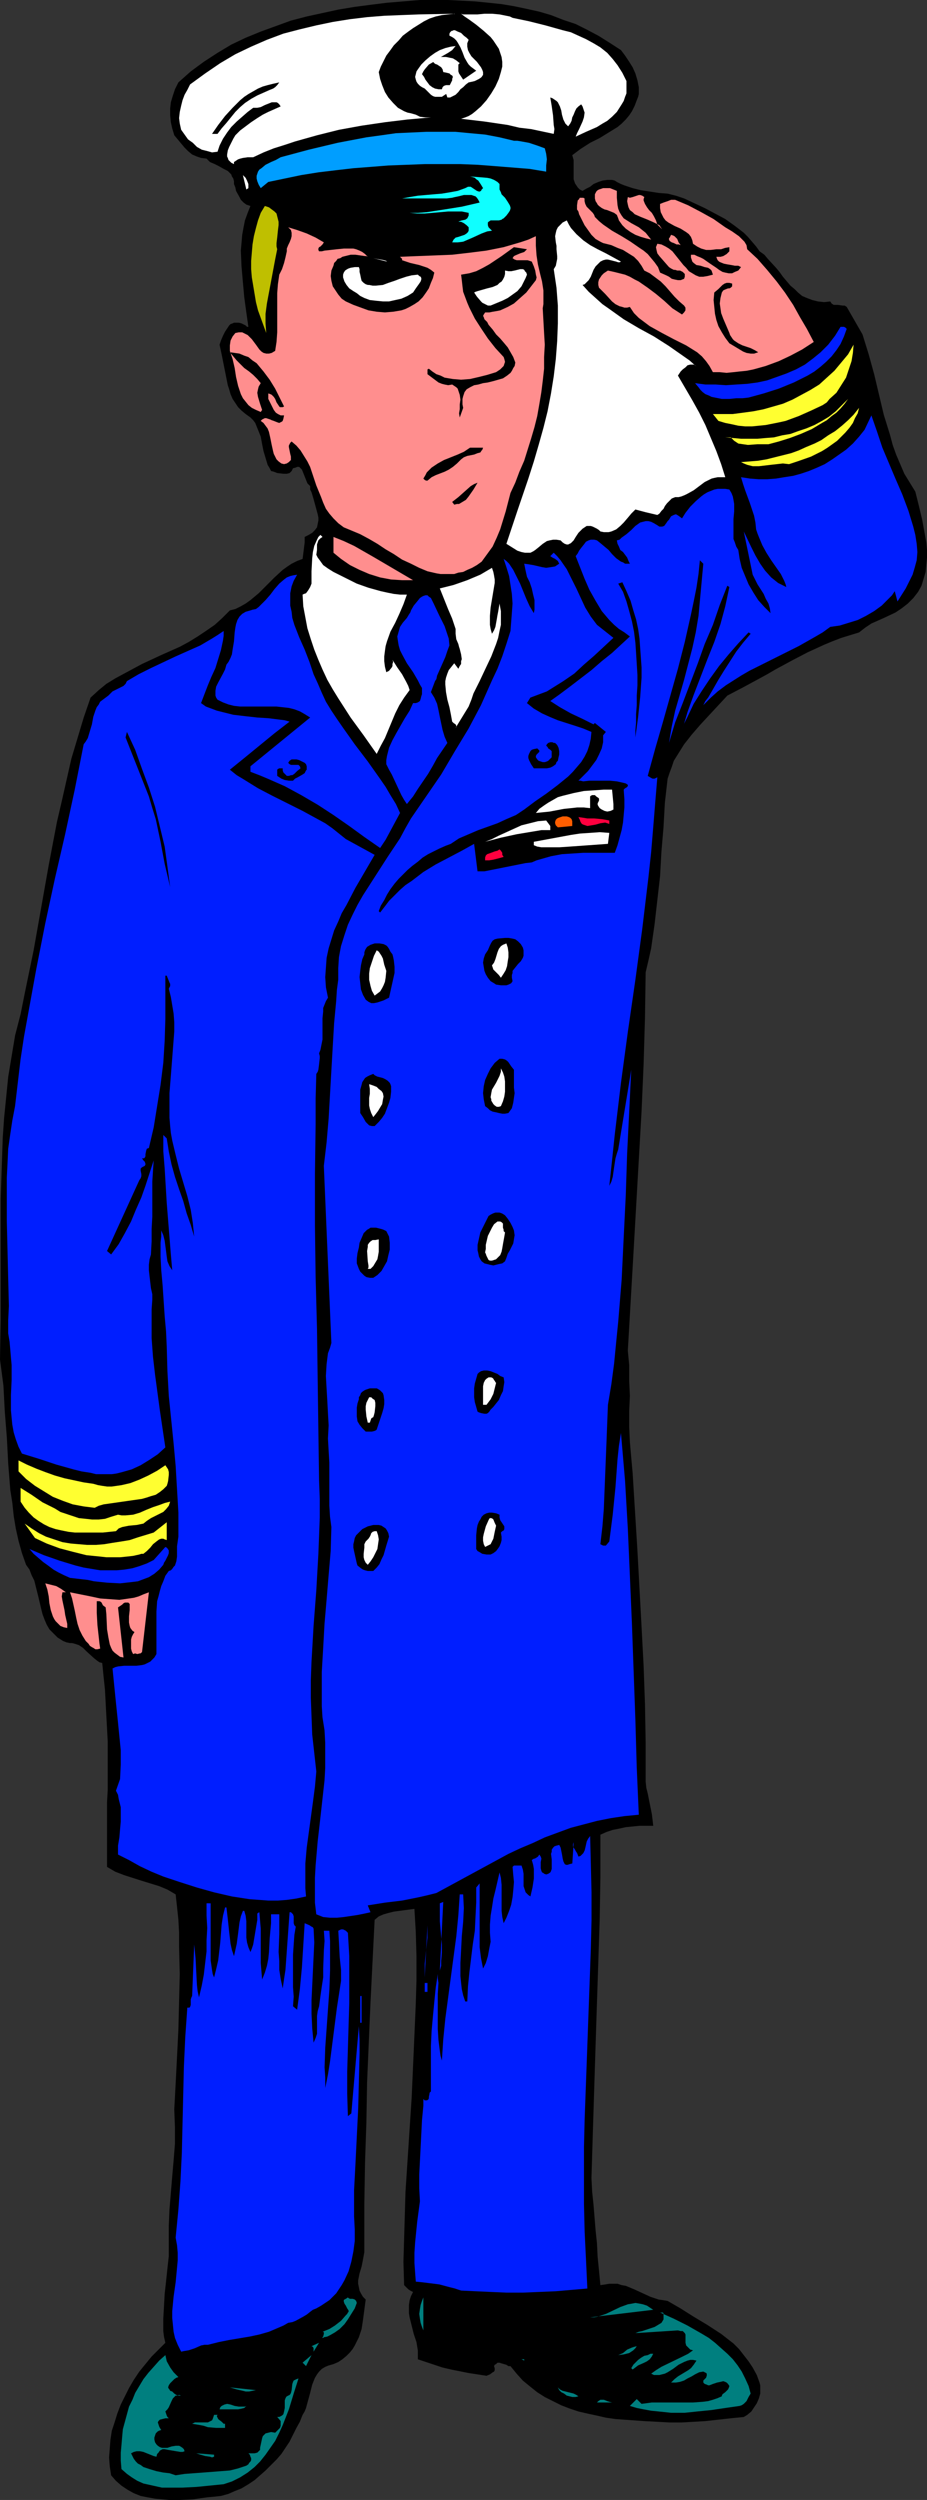 <?xml version="1.0" encoding="UTF-8" standalone="no"?>
<svg
   version="1.0"
   width="57.758mm"
   height="155.668mm"
   id="svg95"
   sodipodi:docname="Navy Officer Saluting.wmf"
   xmlns:inkscape="http://www.inkscape.org/namespaces/inkscape"
   xmlns:sodipodi="http://sodipodi.sourceforge.net/DTD/sodipodi-0.dtd"
   xmlns="http://www.w3.org/2000/svg"
   xmlns:svg="http://www.w3.org/2000/svg">
  <rect width="100%" height="100%" fill="#333333" stroke="none"/>
  <sodipodi:namedview
     id="namedview95"
     pagecolor="#ffffff"
     bordercolor="#000000"
     borderopacity="0.25"
     inkscape:showpageshadow="2"
     inkscape:pageopacity="0.0"
     inkscape:pagecheckerboard="0"
     inkscape:deskcolor="#d1d1d1"
     inkscape:document-units="mm" />
  <defs
     id="defs1">
    <pattern
       id="WMFhbasepattern"
       patternUnits="userSpaceOnUse"
       width="6"
       height="6"
       x="0"
       y="0" />
  </defs>
  <path
     style="fill:#000000;fill-opacity:1;fill-rule:evenodd;stroke:none"
     d="m 146.232,11.796 0.969,1.293 0.969,1.454 0.808,1.293 0.646,1.454 0.485,1.616 0.323,1.616 v 0.646 0.97 l -0.162,0.646 -0.323,0.808 -0.485,1.293 -0.646,1.293 -0.646,0.97 -0.808,0.97 -0.969,0.97 -0.969,0.808 -2.101,1.293 -2.101,1.293 -2.262,1.131 -2.262,1.454 -1.939,1.454 0.323,1.131 v 1.131 1.131 1.131 1.131 l 0.162,0.485 0.162,0.485 0.323,0.485 0.323,0.485 0.485,0.485 0.646,0.323 0.808,-0.485 0.969,-0.485 0.808,-0.646 1.131,-0.485 0.969,-0.323 1.131,-0.162 h 1.131 l 0.646,0.162 0.485,0.323 0.969,0.485 0.808,0.323 1.939,0.646 1.939,0.485 2.101,0.323 2.101,0.323 2.101,0.162 1.939,0.485 1.939,0.646 4.847,2.262 2.424,1.293 2.424,1.293 2.262,1.616 2.101,1.616 0.969,0.97 0.969,1.131 0.969,1.131 0.808,1.131 1.131,0.808 0.808,0.97 1.939,2.101 0.808,0.97 0.808,1.131 1.777,2.101 0.969,0.808 0.808,0.808 0.969,0.808 1.131,0.485 1.293,0.485 1.293,0.323 1.454,0.162 1.454,-0.162 0.323,0.485 0.485,0.323 h 0.485 0.485 l 1.131,0.162 h 0.485 l 0.485,0.323 3.716,6.464 1.454,4.686 1.293,4.686 2.262,9.534 1.454,4.686 0.646,2.424 0.808,2.262 0.969,2.262 0.969,2.262 1.293,2.101 1.293,2.101 0.808,3.232 0.808,3.393 0.646,3.555 0.323,1.778 0.162,1.778 v 1.778 l -0.162,1.616 -0.162,1.778 -0.485,1.616 -0.485,1.616 -0.808,1.454 -1.131,1.454 -1.293,1.293 -1.454,1.131 -1.454,0.97 -2.747,1.293 -1.454,0.646 -1.454,0.646 -1.454,0.97 -1.454,1.131 -2.101,0.646 -2.101,0.646 -2.101,0.808 -1.939,0.808 -3.878,1.778 -3.716,1.939 -3.878,2.101 -1.939,1.131 -1.777,0.97 -3.878,2.101 -3.716,1.939 -2.101,2.262 -2.101,2.262 -2.101,2.262 -2.101,2.424 -1.777,2.262 -1.616,2.585 -0.808,1.293 -0.485,1.454 -0.485,1.293 -0.485,1.454 -0.646,5.656 -0.323,5.817 -0.485,5.656 -0.323,5.817 -0.646,5.656 -0.646,5.656 -0.808,5.656 -0.646,2.909 -0.646,2.747 -0.162,10.665 -0.323,10.988 -0.485,11.15 -0.646,11.311 -1.293,22.623 -0.646,11.15 -0.646,11.15 0.323,3.393 v 3.717 l 0.162,3.555 -0.162,3.555 v 3.717 l 0.162,3.555 0.323,3.717 0.323,3.555 1.131,18.26 0.97,17.937 0.485,9.211 0.323,9.049 0.162,9.049 v 9.211 l 0.162,1.454 0.323,1.293 0.485,2.424 0.485,2.424 0.162,1.293 0.162,1.454 h -3.232 l -1.616,0.162 -1.616,0.162 -1.454,0.323 -1.616,0.323 -1.454,0.485 -1.454,0.646 v 10.019 l -0.162,9.857 -0.646,19.714 -0.323,10.019 -0.323,10.18 -0.323,10.342 -0.162,5.333 -0.162,5.333 0.162,3.232 0.323,3.07 0.485,5.979 0.323,3.07 0.162,3.232 0.323,3.232 0.323,3.393 1.131,-0.162 0.969,-0.162 h 0.969 0.969 l 0.969,0.323 0.969,0.162 1.939,0.808 3.878,1.778 1.939,0.646 1.131,0.162 0.969,0.162 3.07,1.778 3.07,1.939 3.232,1.939 3.232,2.101 1.454,1.131 1.454,1.131 1.293,1.293 1.131,1.454 1.131,1.454 0.969,1.454 0.969,1.778 0.646,1.778 0.162,0.646 v 0.646 1.293 l -0.323,1.131 -0.485,1.131 -0.646,0.97 -0.646,0.97 -0.97,0.808 -0.808,0.485 -3.232,0.323 -2.908,0.323 -2.908,0.323 -2.747,0.162 -2.908,0.162 h -2.747 l -2.908,-0.162 -3.07,-0.162 -4.524,-0.323 -2.262,-0.162 -2.262,-0.323 -2.101,-0.485 -2.262,-0.485 -2.101,-0.485 -1.939,-0.646 -2.101,-0.808 -1.939,-0.97 -1.939,-0.97 -1.777,-1.131 -1.616,-1.293 -1.777,-1.454 -1.454,-1.616 -1.454,-1.778 h -0.485 l -0.485,-0.323 -1.131,-0.323 -0.485,-0.162 h -0.485 l -0.323,0.323 -0.323,0.162 -0.162,0.323 0.162,0.485 v 0.485 l -0.162,0.323 -0.323,0.162 -0.646,0.485 -0.808,0.323 -4.201,-0.646 -4.04,-0.808 -2.101,-0.485 -1.939,-0.646 -1.939,-0.646 -1.939,-0.646 v -1.131 -0.97 l -0.323,-1.939 -0.646,-1.939 -0.485,-1.939 -0.485,-1.939 -0.162,-0.97 v -0.97 -0.97 l 0.162,-1.131 0.323,-0.97 0.485,-0.97 -0.646,-0.323 -0.485,-0.323 -0.969,-0.97 -0.162,-5.494 0.162,-5.494 0.323,-10.988 1.454,-22.138 0.485,-10.988 0.485,-11.15 0.162,-5.494 v -5.656 l -0.162,-5.656 -0.323,-5.494 -4.847,0.646 -1.293,0.323 -1.131,0.323 -1.131,0.485 -0.969,0.808 -0.485,9.695 -0.485,9.695 -0.808,18.906 -0.162,9.372 -0.323,9.534 -0.162,9.695 v 9.695 0.808 0.808 l -0.323,1.778 -0.323,1.616 -0.485,1.616 -0.323,1.616 v 0.808 l 0.162,0.808 0.162,0.808 0.323,0.646 0.485,0.808 0.646,0.646 -0.323,2.424 -0.323,2.424 -0.323,2.101 -0.646,1.939 -0.485,0.97 -0.485,0.97 -0.485,0.808 -0.646,0.808 -0.808,0.808 -0.969,0.808 -0.969,0.646 -1.131,0.485 -1.131,0.323 -0.808,0.323 -0.808,0.485 -0.646,0.646 -0.485,0.646 -0.485,0.808 -0.646,1.616 -0.485,1.939 -0.485,1.778 -0.485,1.778 -0.323,0.808 -0.485,0.808 -0.646,1.616 -0.808,1.454 -0.808,1.616 -0.808,1.616 -0.969,1.454 -0.969,1.454 -1.131,1.293 -1.293,1.293 -1.293,1.293 -1.293,1.131 -1.293,1.131 -1.454,0.97 -1.616,0.97 -1.616,0.646 -1.454,0.646 -1.777,0.485 -1.454,0.162 -1.777,0.162 -3.393,0.485 -3.555,0.162 h -1.777 l -1.777,-0.162 -1.777,-0.162 -1.777,-0.323 -1.616,-0.323 -1.616,-0.646 -1.454,-0.808 -1.454,-0.97 -1.293,-1.131 -1.131,-1.293 -0.323,-2.101 -0.162,-2.101 0.162,-2.101 0.162,-2.101 0.323,-2.101 0.646,-1.939 0.646,-2.101 0.808,-2.101 0.969,-1.939 0.969,-1.939 1.131,-1.939 1.293,-1.939 1.454,-1.778 1.454,-1.778 1.616,-1.616 1.616,-1.616 -0.323,-1.454 -0.162,-1.293 v -2.909 l 0.162,-2.909 0.162,-2.909 0.323,-2.909 0.323,-3.07 0.323,-2.909 v -3.07 -4.04 l 0.162,-3.878 0.323,-3.878 0.323,-3.878 0.323,-3.717 0.323,-4.04 v -3.878 l -0.162,-4.201 0.162,-2.909 0.162,-3.07 0.323,-6.302 0.323,-6.464 0.162,-6.464 0.162,-6.625 -0.162,-6.464 V 454.879 l -0.162,-3.07 -0.323,-3.07 -0.323,-2.909 -1.939,-1.131 -1.939,-0.808 -4.201,-1.293 -4.04,-1.293 -2.101,-0.808 -1.939,-1.131 v -3.07 -9.211 -2.909 l 0.162,-2.909 v -5.656 -5.817 l -0.323,-5.979 -0.162,-3.07 -0.162,-3.07 -0.323,-3.07 -0.323,-3.232 -0.646,-0.162 -0.485,-0.323 -0.808,-0.646 -1.777,-1.616 -0.808,-0.808 -0.969,-0.646 -0.485,-0.162 -0.485,-0.162 -0.646,-0.162 h -0.485 l -0.808,-0.162 -0.808,-0.323 -1.293,-0.808 -0.969,-0.97 -0.969,-0.97 -0.646,-1.131 -0.485,-1.131 -0.485,-1.293 L 9.695,378.608 9.049,375.861 8.402,373.275 8.079,371.983 7.433,370.69 6.948,369.397 6.14,368.266 5.171,365.519 4.363,362.61 3.716,359.702 3.232,356.793 2.908,353.723 2.424,350.653 1.939,344.512 1.616,338.372 1.131,332.231 0.808,326.091 0,319.95 0.162,310.578 v -9.534 -9.372 -9.534 l 0.323,-9.534 0.162,-4.848 0.323,-4.686 0.485,-4.848 0.485,-4.848 0.808,-4.848 0.808,-4.848 1.293,-5.009 0.969,-4.848 2.101,-10.18 1.777,-10.019 1.777,-10.019 1.939,-10.18 1.131,-4.848 1.131,-5.009 1.131,-5.009 1.454,-4.848 1.454,-4.848 1.616,-4.686 1.939,-1.778 1.777,-1.454 2.101,-1.293 2.101,-1.131 2.101,-1.131 2.101,-1.131 4.524,-2.101 4.363,-1.939 2.101,-1.131 2.101,-1.293 1.939,-1.293 2.101,-1.454 1.777,-1.616 1.777,-1.778 1.293,-0.323 1.293,-0.646 1.131,-0.646 1.131,-0.808 1.939,-1.616 1.939,-1.939 1.777,-1.778 1.939,-1.778 1.131,-0.808 0.969,-0.646 1.293,-0.646 1.293,-0.485 0.162,-1.293 0.162,-1.293 0.162,-1.293 v -1.293 l 0.969,-0.485 0.808,-0.485 0.646,-0.646 0.485,-0.646 0.162,-0.808 0.162,-0.808 v -0.646 l -0.162,-0.808 -0.485,-1.778 -0.485,-1.778 -0.485,-1.616 -0.323,-0.646 v -0.808 l -0.646,-0.646 -0.323,-0.808 -0.323,-0.808 -0.323,-0.808 -0.323,-0.808 -0.162,-0.162 -0.323,-0.323 -0.162,-0.162 h -0.485 l -0.323,0.162 -0.646,0.162 -0.162,0.323 -0.162,0.323 -0.485,0.485 -0.646,0.162 h -0.808 l -1.454,-0.162 -0.808,-0.323 -0.646,-0.162 -0.323,-0.646 -0.485,-0.808 -0.485,-1.616 -0.485,-1.616 -0.323,-1.616 -0.323,-1.778 -0.646,-1.616 L 60.108,99.54 59.624,98.894 58.977,98.247 57.846,97.439 56.877,96.631 56.069,95.824 55.423,94.854 54.776,93.884 54.291,92.753 53.968,91.622 53.645,90.653 53.16,88.229 52.191,83.381 51.706,81.119 l 0.323,-0.97 0.485,-1.131 0.485,-0.97 0.646,-0.97 0.323,-0.485 0.323,-0.323 0.485,-0.162 0.323,-0.162 h 0.646 0.485 l 0.646,0.162 0.646,0.323 0.323,0.162 0.162,0.162 0.162,0.162 h 0.323 l -0.485,-3.393 -0.485,-3.555 -0.323,-3.555 -0.323,-3.717 -0.162,-3.717 0.162,-1.778 0.162,-1.939 0.323,-1.778 0.323,-1.616 0.646,-1.778 0.646,-1.616 -0.969,-0.323 -0.646,-0.485 -0.646,-0.646 -0.323,-0.646 -0.808,-1.454 -0.162,-0.808 -0.323,-0.808 V 42.66 L 54.938,42.014 54.615,41.529 54.453,41.044 53.968,40.559 53.645,40.236 52.676,39.751 51.545,39.105 50.575,38.62 49.444,38.136 48.636,37.328 47.343,37.166 46.374,36.843 45.243,36.358 44.273,35.55 43.466,34.742 42.658,33.773 41.85,32.803 41.042,31.833 40.557,30.218 40.234,28.763 40.072,27.147 v -1.616 l 0.162,-1.454 0.485,-1.616 0.485,-1.454 0.808,-1.616 2.908,-2.585 3.07,-2.262 3.232,-2.101 3.232,-1.939 3.393,-1.616 3.555,-1.454 3.555,-1.293 3.555,-1.293 L 72.227,3.878 75.943,3.07 79.66,2.262 83.538,1.616 87.254,1.131 91.132,0.646 98.888,0 h 6.625 l 3.232,0.162 3.07,0.162 3.232,0.323 3.07,0.323 2.908,0.485 3.07,0.646 2.908,0.646 2.747,0.808 2.908,1.131 2.908,0.97 2.585,1.293 2.747,1.454 2.585,1.616 z"
     id="path1" />
  <path
     style="fill:#ffffff;fill-opacity:1;fill-rule:evenodd;stroke:none"
     d="m 106.967,3.232 -1.454,0.162 -1.454,0.162 -1.454,0.323 -1.454,0.485 -1.293,0.646 -1.293,0.808 -1.293,0.808 -1.131,0.808 -1.293,0.97 -0.969,1.131 -1.131,1.131 -0.808,1.131 -0.969,1.293 -0.646,1.293 -0.646,1.293 -0.485,1.293 0.323,1.616 0.485,1.454 0.646,1.616 0.808,1.293 1.131,1.293 1.131,1.131 1.454,0.808 0.808,0.323 0.808,0.162 1.131,0.323 0.969,0.485 1.293,0.162 h 0.646 0.646 l -5.494,0.485 -5.332,0.646 -5.494,0.808 -5.332,0.97 -5.171,1.293 -5.171,1.454 -2.424,0.808 -2.585,0.808 -2.424,0.97 -2.424,1.131 h -1.293 l -1.131,0.162 -0.646,0.162 -0.485,0.162 -0.485,0.323 -0.485,0.323 v 0.485 L 54.453,38.297 54.13,37.974 53.807,37.651 53.645,37.166 53.484,36.843 v -0.485 l 0.162,-0.97 0.323,-0.808 0.485,-0.97 0.485,-0.97 0.485,-0.808 1.131,-1.131 1.293,-0.97 1.293,-0.97 1.454,-0.97 1.293,-0.808 1.293,-0.646 2.908,-1.293 -0.323,-0.485 -0.323,-0.323 -0.323,-0.162 h -0.323 -0.808 l -0.808,0.323 -0.808,0.323 -0.969,0.485 -0.808,0.162 h -0.969 l -1.293,0.97 -1.293,1.131 -1.293,1.131 -1.293,1.293 -0.969,1.293 -0.969,1.454 -0.808,1.616 -0.485,1.454 -1.293,0.162 -1.131,-0.323 -1.293,-0.323 -1.131,-0.646 -0.969,-0.97 -1.131,-0.808 -0.808,-1.131 -0.808,-1.131 -0.323,-1.454 -0.162,-1.293 0.162,-1.454 0.323,-1.454 0.323,-1.293 0.485,-1.293 0.646,-1.131 0.646,-1.293 1.777,-1.293 1.777,-1.293 3.555,-2.424 3.555,-2.101 3.716,-1.778 3.716,-1.616 3.878,-1.454 3.716,-0.97 4.04,-0.97 3.878,-0.808 4.04,-0.646 4.04,-0.485 4.04,-0.323 4.04,-0.162 4.201,-0.162 z"
     id="path2" />
  <path
     style="fill:#ffffff;fill-opacity:1;fill-rule:evenodd;stroke:none"
     d="m 147.524,19.068 v 0.97 0.97 0.97 l -0.323,0.808 -0.323,0.97 -0.485,0.808 -1.131,1.778 -1.131,1.131 -1.131,0.97 -1.131,0.646 -1.293,0.808 -2.585,1.131 -2.424,1.131 0.323,-0.808 0.485,-0.97 0.808,-1.778 0.323,-0.97 0.162,-1.131 -0.162,-0.485 -0.162,-0.485 -0.162,-0.485 -0.323,-0.485 -0.646,0.485 -0.485,0.485 -0.323,0.646 -0.323,0.808 -0.323,0.646 -0.162,0.808 -0.323,0.646 -0.485,0.646 -0.323,-0.323 -0.323,-0.323 -0.485,-0.97 -0.323,-1.131 -0.162,-0.97 -0.323,-0.97 -0.485,-0.97 -0.323,-0.323 -0.485,-0.323 -0.485,-0.323 -0.485,-0.162 0.162,0.97 0.162,0.97 0.323,2.262 0.162,2.262 0.162,0.97 -0.162,1.131 -5.332,-1.131 -2.747,-0.323 -2.747,-0.646 -5.494,-0.808 -2.747,-0.323 -2.747,-0.323 0.969,-0.323 0.808,-0.323 0.808,-0.485 0.808,-0.646 1.293,-1.131 1.293,-1.454 1.131,-1.616 0.969,-1.616 0.808,-1.778 0.485,-1.616 0.323,-1.293 v -1.131 l -0.162,-1.131 -0.323,-0.97 -0.323,-0.97 -0.646,-0.97 -0.646,-0.97 -0.646,-0.808 -1.616,-1.454 -1.777,-1.454 -1.777,-1.293 -0.969,-0.646 -0.808,-0.646 0.485,0.162 h 0.485 1.293 1.616 l 1.616,-0.162 h 1.777 l 1.777,0.162 1.616,0.323 0.808,0.162 0.646,0.323 3.878,0.808 3.878,0.97 4.04,1.131 1.939,0.485 1.777,0.808 1.777,0.808 1.777,0.97 1.616,0.97 1.616,1.293 1.293,1.454 1.131,1.454 1.131,1.778 z"
     id="path3" />
  <path
     style="fill:#000000;fill-opacity:1;fill-rule:evenodd;stroke:none"
     d="m 114.238,11.473 0.323,2.262 0.162,1.131 v 0.97 0.97 1.131 l -0.485,0.97 -0.485,0.97 -0.485,1.131 -0.646,0.808 -0.808,0.808 -0.808,0.485 -0.808,0.485 -0.969,0.485 -0.97,0.162 -0.969,0.162 -2.101,0.162 h -2.101 l -2.262,-0.162 -1.939,-0.162 -1.131,-0.323 -1.131,-0.646 -0.808,-0.646 -0.808,-0.808 -0.808,-0.97 -0.646,-0.97 -1.131,-2.101 0.162,-1.131 0.323,-0.97 0.323,-0.97 0.646,-0.97 0.485,-0.808 0.808,-0.808 1.616,-1.293 1.616,-1.293 1.939,-1.131 1.777,-0.97 1.939,-1.131 0.808,-0.162 0.969,-0.162 h 0.646 0.808 l 0.646,0.323 0.646,0.162 1.293,0.808 1.131,0.97 0.969,0.97 1.131,1.131 z"
     id="path4" />
  <path
     style="fill:#ffffff;fill-opacity:1;fill-rule:evenodd;stroke:none"
     d="m 110.36,9.372 -0.323,0.808 v 0.808 l 0.162,0.808 0.323,0.646 0.485,0.808 0.646,0.646 0.646,0.646 0.485,0.646 0.485,0.646 0.323,0.646 0.162,0.485 v 0.646 l -0.323,0.485 -0.162,0.162 -0.485,0.323 -0.323,0.162 -0.646,0.323 -0.646,0.162 -0.808,0.162 -0.646,0.485 -0.646,0.646 -0.646,0.485 -0.485,0.646 -0.646,0.646 -0.646,0.323 -0.646,0.323 h -0.646 l -0.162,-0.485 -0.162,-0.485 0.162,-0.323 0.162,-0.485 0.485,-0.97 0.485,-0.97 0.162,-0.323 v -0.323 l 0.162,-0.485 -0.162,-0.323 -0.323,-0.162 -0.323,-0.323 -0.646,-0.162 -0.808,-0.162 -0.162,-0.646 -0.323,-0.485 -0.969,-0.646 -0.485,-0.162 -0.485,-0.485 -0.323,-0.323 -0.162,-0.646 1.777,-0.162 h 1.777 l 0.808,0.162 0.808,0.162 0.808,0.485 0.808,0.646 -0.323,0.323 v 0.646 0.485 0.485 l 0.162,0.485 0.323,0.485 0.646,0.97 3.07,-2.101 -0.646,-0.485 -0.646,-0.485 -0.485,-0.485 -0.323,-0.485 -0.646,-1.131 -0.485,-1.293 -0.485,-1.131 -0.646,-1.131 -0.323,-0.485 -0.485,-0.485 -0.485,-0.323 -0.646,-0.323 V 7.918 l 0.162,-0.323 0.323,-0.323 h 0.162 l 0.323,-0.162 h 0.323 l 0.646,0.323 0.808,0.323 0.646,0.646 0.646,0.485 z"
     id="path5" />
  <path
     style="fill:#ffffff;fill-opacity:1;fill-rule:evenodd;stroke:none"
     d="m 107.29,10.827 -0.808,0.97 -0.969,0.646 -1.131,0.646 -1.131,0.646 -1.131,0.808 -1.131,0.646 -0.969,1.131 -0.323,0.485 -0.323,0.646 0.485,0.646 0.323,0.646 0.97,1.293 0.646,0.485 0.646,0.323 0.808,0.162 h 0.323 0.485 l 0.162,-0.485 0.323,-0.323 0.485,-0.162 h 1.293 0.323 l 0.323,-0.323 v 0.646 l -0.162,0.485 -0.323,0.323 -0.485,0.323 -0.969,0.646 -0.969,0.646 h -0.485 -0.323 -0.808 l -0.485,-0.162 -0.485,-0.323 -0.485,-0.485 -0.485,-0.485 -0.485,-0.485 -0.646,-0.323 -0.485,-0.323 -0.485,-0.485 -0.323,-0.485 -0.162,-0.485 -0.162,-0.646 0.162,-0.646 0.162,-0.646 0.323,-0.485 0.808,-1.131 0.969,-0.97 1.131,-0.97 1.131,-0.808 1.131,-0.646 1.293,-0.485 1.293,-0.323 z"
     id="path6" />
  <path
     style="fill:#000000;fill-opacity:1;fill-rule:evenodd;stroke:none"
     d="m 65.764,19.391 -0.485,0.646 -0.485,0.485 -0.485,0.323 -0.808,0.323 -1.454,0.646 -1.454,0.646 -1.454,0.808 -1.454,0.97 -1.131,0.97 -1.131,1.131 -2.101,2.585 -1.131,1.293 -0.969,1.293 H 49.929 l 1.454,-2.101 1.616,-2.101 1.777,-1.939 1.777,-1.778 0.969,-0.808 0.969,-0.646 1.131,-0.646 1.131,-0.646 1.131,-0.485 1.131,-0.323 1.293,-0.323 z"
     id="path7" />
  <path
     style="fill:#009eff;fill-opacity:1;fill-rule:evenodd;stroke:none"
     d="m 121.025,33.126 h 0.808 l 0.969,0.162 1.777,0.323 1.939,0.646 1.777,0.646 0.162,0.646 0.162,0.646 0.162,1.293 -0.162,1.454 v 1.454 l -3.878,-0.646 -4.04,-0.323 -4.04,-0.323 -4.201,-0.323 -4.04,-0.162 h -4.201 -4.201 l -4.201,0.162 -4.363,0.162 -4.04,0.323 -4.201,0.323 -4.201,0.485 -4.04,0.485 -4.04,0.646 -3.878,0.808 -3.878,0.808 -1.777,1.454 -0.485,-0.808 -0.323,-0.808 -0.162,-0.646 v -0.646 l 0.162,-0.485 0.162,-0.485 0.323,-0.485 0.485,-0.323 0.969,-0.808 1.293,-0.646 1.131,-0.485 1.131,-0.646 6.625,-1.778 3.393,-0.808 3.393,-0.808 3.393,-0.646 3.393,-0.646 3.555,-0.485 3.393,-0.485 3.555,-0.162 3.555,-0.162 h 3.393 3.555 l 3.393,0.323 3.555,0.323 3.393,0.646 z"
     id="path8" />
  <path
     style="fill:#ffffff;fill-opacity:1;fill-rule:evenodd;stroke:none"
     d="m 131.689,37.328 0.323,1.293 z"
     id="path9" />
  <path
     style="fill:#ffffff;fill-opacity:1;fill-rule:evenodd;stroke:none"
     d="m 58.493,44.276 -0.485,0.323 -0.808,-3.393 0.646,0.646 0.323,0.646 0.323,0.808 v 0.485 z"
     id="path10" />
  <path
     style="fill:#0fffff;fill-opacity:1;fill-rule:evenodd;stroke:none"
     d="m 117.632,43.306 v 0.808 0.485 l 0.323,0.646 0.162,0.485 0.808,0.808 0.646,0.97 0.485,0.808 0.162,0.485 V 49.124 l -0.162,0.485 -0.323,0.485 -0.485,0.646 -0.646,0.646 -0.323,0.162 -0.162,0.162 -0.646,0.162 h -1.454 -0.485 l -0.485,0.323 -0.162,0.162 v 0.323 0.323 l 0.162,0.485 0.808,0.808 -1.131,0.162 -1.293,0.485 -2.101,0.97 -1.131,0.485 -1.131,0.485 -1.293,0.162 h -0.646 -0.646 l 0.162,-0.323 0.162,-0.323 0.485,-0.485 0.646,-0.162 1.454,-0.485 0.485,-0.323 0.323,-0.323 0.162,-0.323 V 53.971 53.487 l -0.485,-0.485 -0.646,-0.485 -0.646,-0.323 h -0.323 -0.323 l 0.323,-0.162 0.485,-0.162 0.808,-0.162 0.485,-0.323 0.162,-0.323 0.162,-0.323 v -0.646 l -1.616,-0.323 h -1.616 -1.616 l -1.777,0.162 -3.716,0.323 h -1.777 l -1.777,-0.162 h 1.939 l 2.101,-0.162 4.201,-0.646 4.04,-0.646 4.201,-0.97 -0.323,-0.646 -0.323,-0.485 -0.323,-0.323 -0.485,-0.162 -0.485,-0.162 h -0.485 -1.293 l -1.293,0.323 -0.808,0.162 -0.646,0.162 -1.293,0.162 h -1.131 -9.372 l 1.777,-0.323 1.939,-0.323 3.716,-0.323 1.939,-0.162 1.939,-0.323 1.777,-0.323 1.777,-0.646 0.323,-0.162 0.323,-0.162 h 0.323 0.323 l 0.485,0.323 0.485,0.323 0.485,0.323 0.485,0.162 h 0.162 l 0.323,-0.162 0.162,-0.323 0.323,-0.323 -0.485,-0.808 -0.646,-0.97 -0.485,-0.323 -0.323,-0.323 -0.485,-0.162 -0.646,-0.162 2.101,0.162 1.939,0.162 0.808,0.162 0.808,0.323 0.808,0.485 z"
     id="path11" />
  <path
     style="fill:#ff8e8e;fill-opacity:1;fill-rule:evenodd;stroke:none"
     d="m 145.262,44.922 v 1.616 l 0.162,1.778 0.162,0.808 0.323,0.808 0.485,0.808 0.485,0.646 1.777,1.131 1.777,0.97 0.808,0.646 0.808,0.646 0.646,0.808 0.646,0.808 -1.293,-0.323 -1.131,-0.323 -1.293,-0.485 -1.131,-0.646 -1.131,-0.808 -0.808,-0.808 -0.808,-1.131 -0.162,-0.485 -0.323,-0.808 -0.646,-0.485 -0.808,-0.323 -0.808,-0.323 -0.646,-0.162 -0.646,-0.323 -0.646,-0.485 -0.323,-0.323 -0.162,-0.323 -0.323,-0.485 -0.162,-0.646 V 46.215 45.73 l 0.162,-0.323 0.162,-0.323 0.323,-0.323 0.323,-0.162 0.485,-0.162 0.485,-0.162 h 0.808 0.808 l 0.808,0.323 z"
     id="path12" />
  <path
     style="fill:#ff8e8e;fill-opacity:1;fill-rule:evenodd;stroke:none"
     d="m 151.725,46.377 -0.162,0.485 v 0.323 l 0.323,0.808 0.485,0.808 0.485,0.646 0.646,0.646 0.485,0.808 0.485,0.97 0.323,0.97 1.131,1.131 -0.323,-0.485 -0.323,-0.485 -0.646,-0.323 -0.646,-0.323 -1.454,-0.646 -1.616,-0.646 -1.454,-0.646 -0.485,-0.485 -0.646,-0.485 -0.323,-0.646 -0.162,-0.646 -0.162,-0.808 0.162,-0.97 0.485,0.162 0.646,-0.162 0.969,-0.323 0.485,-0.162 h 0.323 l 0.485,0.162 z"
     id="path13" />
  <path
     style="fill:#ff8e8e;fill-opacity:1;fill-rule:evenodd;stroke:none"
     d="m 140.091,51.063 0.969,0.97 0.969,0.808 2.101,1.454 2.262,1.293 2.101,1.293 2.101,1.454 0.969,0.646 0.969,0.808 0.808,0.97 0.808,0.97 0.808,1.131 0.485,1.293 1.454,0.646 0.323,0.162 0.323,0.162 0.646,0.485 0.646,0.162 0.808,0.162 h 0.646 l 0.808,-0.323 0.162,-0.485 v -0.323 -0.323 l -0.162,-0.162 -0.323,-0.323 -0.646,-0.323 h -0.646 l -0.485,-0.162 h -0.323 l -0.646,-0.323 -0.485,-0.323 -1.131,-1.293 -1.131,-1.293 -0.485,-0.646 -0.162,-0.646 -0.162,-0.808 0.323,-0.808 0.969,0.162 0.969,0.485 0.808,0.485 0.808,0.646 1.293,1.616 1.293,1.616 0.646,0.646 0.646,0.808 0.808,0.485 0.808,0.485 0.808,0.323 h 0.969 l 0.969,-0.162 0.646,-0.162 0.646,-0.162 -0.162,-0.485 -0.162,-0.485 -0.323,-0.323 -0.485,-0.323 -0.808,-0.162 -0.969,-0.323 -0.969,-0.162 -0.646,-0.485 -0.323,-0.323 -0.162,-0.485 -0.162,-0.485 v -0.646 h 0.808 l 0.646,0.323 0.808,0.323 0.646,0.323 1.616,1.131 1.454,0.97 0.646,0.485 0.808,0.485 0.646,0.162 0.808,0.162 h 0.808 l 0.646,-0.323 0.808,-0.323 0.646,-0.808 -0.646,-0.323 h -0.808 l -0.808,-0.162 -0.969,-0.162 -0.808,-0.162 -0.808,-0.323 -0.323,-0.162 -0.323,-0.323 -0.162,-0.323 -0.162,-0.485 h 0.969 l 0.646,-0.162 0.808,-0.485 0.646,-0.646 v -0.97 l -0.969,0.162 -0.969,0.323 h -1.131 l -1.293,0.162 h -1.131 l -1.131,-0.323 -0.969,-0.485 -0.485,-0.323 -0.485,-0.323 -0.162,-0.808 -0.323,-0.808 -0.485,-0.646 -0.646,-0.485 -1.293,-0.808 -1.454,-0.646 -1.454,-0.808 -0.646,-0.485 -0.485,-0.646 -0.323,-0.646 -0.323,-0.646 -0.162,-0.97 v -0.97 l 0.808,-0.323 0.969,-0.323 0.808,-0.323 h 0.969 l 3.07,1.293 3.07,1.616 2.908,1.616 2.747,1.939 1.616,0.97 1.616,1.131 0.646,0.646 0.646,0.646 0.485,0.808 0.162,0.97 2.424,2.262 2.262,2.585 2.262,2.747 1.939,2.585 1.939,2.909 1.616,2.909 1.616,2.747 1.616,3.07 -2.747,1.778 -2.747,1.454 -2.747,1.293 -3.07,1.131 -2.908,0.808 -1.616,0.323 -1.616,0.162 -1.454,0.162 -1.616,0.162 -1.616,-0.162 h -1.616 l -0.808,-1.454 -0.808,-1.131 -0.97,-1.131 -1.131,-0.97 -1.293,-0.808 -1.293,-0.808 -2.908,-1.454 -2.747,-1.454 -2.908,-1.616 -1.293,-0.97 -1.293,-0.97 -1.131,-1.131 -0.97,-1.454 -0.646,0.162 h -0.646 l -0.485,-0.162 -0.646,-0.162 -0.969,-0.485 -0.808,-0.646 -1.616,-1.778 -0.808,-0.808 -0.646,-0.646 -0.162,-0.646 v -0.646 l 0.162,-0.646 0.323,-0.485 0.323,-0.485 0.485,-0.485 0.969,-0.646 1.454,0.323 1.293,0.323 1.293,0.323 1.131,0.485 1.131,0.646 0.969,0.485 2.101,1.454 1.939,1.454 1.939,1.616 1.939,1.778 2.262,1.454 0.485,-0.485 0.323,-0.485 v -0.646 l -0.323,-0.485 -1.131,-0.97 -1.131,-1.131 -2.101,-2.424 -1.131,-1.131 -1.293,-0.97 -1.293,-0.97 -1.293,-0.646 -0.646,-1.131 -0.808,-1.131 -0.969,-0.97 -1.293,-0.808 -1.293,-0.808 -1.293,-0.485 -1.454,-0.646 -1.293,-0.323 -0.646,-0.162 -0.646,-0.323 -1.131,-0.646 -0.969,-0.97 -0.808,-1.131 -0.808,-1.131 -0.646,-1.293 -0.646,-1.293 -0.162,-0.646 -0.323,-0.485 v -0.97 l 0.162,-1.131 0.323,-0.323 0.162,-0.323 h 0.485 0.323 l 0.323,0.162 v 0.646 l 0.162,0.646 0.323,0.646 0.969,0.97 0.485,0.485 0.323,0.485 z"
     id="path14" />
  <path
     style="fill:#bfbf00;fill-opacity:1;fill-rule:evenodd;stroke:none"
     d="m 65.279,58.658 -0.485,2.424 -0.485,2.585 -0.969,5.171 -0.485,2.585 -0.323,2.424 v 2.262 l 0.162,2.262 -0.646,-1.778 -0.646,-1.778 -0.646,-1.778 -0.485,-1.939 -0.323,-1.939 -0.323,-1.939 -0.323,-1.939 -0.162,-1.939 v -1.939 l 0.162,-1.939 0.162,-1.939 0.323,-1.939 0.485,-1.939 0.485,-1.778 0.646,-1.778 0.969,-1.616 0.969,0.323 0.646,0.485 0.646,0.485 0.485,0.485 0.162,0.646 0.162,0.646 0.162,0.646 v 0.808 l -0.162,1.293 -0.162,1.616 -0.162,1.293 v 0.808 z"
     id="path15" />
  <path
     style="fill:#ffffff;fill-opacity:1;fill-rule:evenodd;stroke:none"
     d="m 146.232,61.566 -0.323,0.162 h -0.323 l -0.485,-0.162 -0.646,-0.162 -1.293,-0.323 h -0.485 l -0.646,0.162 -0.646,0.323 -0.323,0.323 -0.808,0.808 -0.485,0.808 -0.646,1.616 -0.485,0.808 -0.646,0.646 -0.323,0.323 -0.485,0.162 1.454,1.616 1.616,1.454 1.616,1.454 1.616,1.131 3.393,2.424 3.555,2.101 3.555,1.939 3.555,2.262 1.616,1.131 1.616,1.131 1.616,1.131 1.616,1.454 -0.323,-0.323 -0.323,-0.162 h -0.808 l -0.646,0.162 -0.485,0.485 -0.646,0.485 -0.485,0.485 -0.323,0.485 -0.323,0.485 3.393,5.817 1.616,2.909 1.454,2.909 1.293,3.07 1.293,3.07 1.131,3.07 0.969,3.07 h -0.808 -0.969 l -0.808,0.162 -0.646,0.162 -1.616,0.808 -1.293,0.97 -1.293,0.97 -1.454,0.808 -0.646,0.323 -0.808,0.323 -0.646,0.162 h -0.808 l -0.808,0.323 -0.485,0.485 -0.646,0.646 -0.485,0.646 -0.323,0.646 -0.485,0.485 -0.485,0.646 -0.485,0.323 -2.747,-0.646 -2.424,-0.646 -0.969,0.97 -0.808,0.97 -0.969,1.131 -0.808,0.808 -0.969,0.808 -1.131,0.485 -0.646,0.162 h -0.485 -0.646 l -0.808,-0.162 -0.323,-0.323 -0.485,-0.323 -0.969,-0.485 -0.485,-0.162 h -0.485 -0.485 l -0.485,0.323 -0.485,0.323 -0.323,0.323 -0.646,0.646 -0.646,0.97 -0.485,0.808 -0.646,0.646 -0.323,0.162 -0.323,0.162 h -0.323 l -0.485,-0.162 -0.485,-0.323 -0.485,-0.485 -0.969,-0.162 h -0.808 l -0.808,0.162 -0.646,0.162 -0.97,0.646 -0.969,0.808 -0.808,0.646 -0.485,0.323 -0.646,0.323 h -0.646 -0.646 l -0.808,-0.162 -0.969,-0.323 -2.585,-1.616 1.293,-3.878 1.293,-3.878 2.585,-7.595 1.293,-4.04 1.131,-3.878 1.131,-4.04 0.969,-3.878 0.808,-4.201 0.646,-4.04 0.485,-4.04 0.323,-4.201 0.162,-4.201 v -4.201 l -0.323,-4.201 -0.646,-4.363 0.485,-0.808 0.162,-0.808 0.162,-0.808 v -0.646 l -0.162,-1.616 V 57.85 l -0.162,-0.808 -0.162,-1.454 0.162,-0.808 0.162,-0.646 0.323,-0.646 0.485,-0.485 0.646,-0.646 0.969,-0.485 0.485,0.97 0.485,0.808 1.293,1.454 1.616,1.454 1.616,1.131 1.777,0.97 1.939,0.97 1.777,0.97 z"
     id="path16" />
  <path
     style="fill:#ff8e8e;fill-opacity:1;fill-rule:evenodd;stroke:none"
     d="m 76.267,57.042 -0.323,0.485 -0.485,0.485 -0.323,0.162 -0.162,0.323 v 0.323 l 0.162,0.323 h 0.646 l 0.646,-0.162 1.454,-0.162 1.454,-0.162 1.616,-0.162 h 1.616 0.646 l 0.646,0.162 0.808,0.323 0.646,0.323 0.646,0.485 0.646,0.646 -0.323,-0.162 h -0.323 l -1.131,-0.162 -1.131,-0.162 h -1.131 l -1.293,0.323 -0.646,0.162 -0.485,0.323 -0.646,0.162 -0.323,0.485 -0.485,0.485 -0.162,0.646 -0.485,1.131 -0.162,1.293 0.162,1.131 0.323,1.293 0.646,0.97 0.646,0.97 0.808,0.97 0.969,0.646 1.777,0.808 1.777,0.646 1.777,0.646 1.939,0.323 1.939,0.162 1.939,-0.162 1.939,-0.323 0.969,-0.323 0.969,-0.485 1.131,-0.646 0.969,-0.646 0.969,-0.97 0.808,-1.131 0.646,-0.97 0.485,-1.293 0.485,-1.131 0.323,-1.293 -0.808,-0.646 -0.808,-0.485 -1.939,-0.646 -2.101,-0.485 -1.939,-0.646 v -0.323 l -0.162,-0.162 -0.162,-0.162 -0.162,-0.162 4.04,-0.162 4.201,-0.162 4.04,-0.162 4.201,-0.485 3.878,-0.485 4.04,-0.808 3.878,-1.131 1.939,-0.646 1.777,-0.808 v 1.131 1.131 l 0.162,2.262 0.323,2.101 0.485,2.101 0.485,1.939 0.323,2.101 v 2.101 1.131 l -0.162,0.97 0.162,2.909 0.162,2.909 0.162,2.747 -0.162,2.909 v 2.747 l -0.323,2.909 -0.323,2.585 -0.485,2.909 -0.485,2.747 -0.646,2.585 -0.808,2.747 -0.808,2.585 -0.808,2.585 -1.131,2.585 -0.969,2.585 -1.131,2.424 -1.131,4.363 -0.646,2.101 -0.646,2.101 -0.808,1.939 -0.969,2.101 -1.293,1.778 -1.293,1.778 -1.131,0.808 -1.131,0.646 -1.131,0.485 -0.969,0.485 -1.131,0.162 -0.969,0.323 h -1.131 -0.969 -1.131 l -0.969,-0.162 -2.101,-0.485 -1.939,-0.808 -1.939,-0.97 -2.101,-0.97 -1.939,-1.293 -1.939,-1.131 -1.939,-1.293 -1.939,-1.131 -2.101,-1.131 -1.939,-0.808 -1.939,-0.808 -1.293,-0.97 -1.131,-1.131 -0.969,-1.131 -0.808,-1.131 -0.646,-1.454 -0.485,-1.293 -1.131,-2.747 -0.969,-2.909 -0.485,-1.454 -0.646,-1.293 -0.808,-1.293 -0.808,-1.293 -0.969,-1.131 -1.131,-0.97 -0.323,0.323 -0.162,0.323 -0.162,0.323 v 0.323 l 0.162,0.808 0.162,0.808 0.162,0.646 v 0.485 0.323 l -0.323,0.323 -0.162,0.162 -0.485,0.323 -0.646,0.162 -0.646,-0.162 -0.646,-0.485 -0.485,-0.485 -0.323,-0.646 -0.323,-0.646 -0.162,-0.646 -0.323,-1.454 -0.323,-1.616 -0.323,-1.454 -0.323,-0.808 -0.485,-0.646 -0.485,-0.646 -0.646,-0.485 0.323,-0.323 0.323,-0.162 0.323,-0.162 h 0.323 l 0.969,0.323 0.323,0.162 0.485,0.162 0.808,0.323 0.485,0.162 0.323,-0.162 0.323,-0.162 0.162,-0.162 0.162,-0.485 0.162,-0.808 H 66.087 L 65.441,97.439 64.956,97.116 64.471,96.47 63.825,95.177 63.178,93.884 v -1.293 l 0.485,0.162 0.323,0.162 0.485,0.485 0.323,0.485 0.323,0.808 0.323,0.485 0.323,0.485 0.162,0.162 h 0.646 l 0.323,-0.162 -0.969,-1.939 -1.131,-2.262 -1.293,-2.101 -1.454,-1.939 -0.808,-0.97 -0.808,-0.97 -0.969,-0.646 -0.969,-0.808 -0.969,-0.323 -1.131,-0.485 -1.131,-0.162 -1.131,-0.162 0.808,0.97 0.808,0.97 1.777,1.778 1.131,0.808 0.969,0.808 0.969,0.97 0.808,0.97 -0.485,0.808 -0.162,0.646 -0.162,0.808 0.162,0.97 0.485,1.616 0.485,1.454 -0.323,0.485 -1.131,-0.485 -0.969,-0.485 -0.808,-0.646 -0.646,-0.808 -0.646,-0.808 -0.485,-0.97 -0.323,-0.97 -0.323,-0.97 -0.485,-2.101 -0.323,-2.101 -0.485,-2.101 -0.646,-1.939 v -1.293 l 0.162,-1.131 0.485,-0.97 0.646,-0.808 0.808,-0.162 h 0.808 l 0.646,0.323 0.646,0.323 0.485,0.485 0.485,0.485 0.485,0.646 0.485,0.646 0.808,1.131 0.485,0.485 0.485,0.323 0.646,0.162 h 0.646 l 0.646,-0.162 0.808,-0.485 0.323,-2.101 0.162,-2.262 V 73.686 68.999 l 0.162,-2.101 0.323,-2.262 0.323,-0.646 0.323,-0.646 0.485,-1.454 0.323,-1.293 0.323,-1.454 v -0.646 l 0.323,-0.808 0.323,-0.646 0.323,-0.808 0.162,-0.646 v -0.808 l -0.162,-0.646 -0.323,-0.323 -0.323,-0.323 2.101,0.646 2.262,0.808 2.101,0.97 z"
     id="path17" />
  <path
     style="fill:#ff8e8e;fill-opacity:1;fill-rule:evenodd;stroke:none"
     d="m 160.289,57.688 -0.485,-0.162 h -0.485 l -0.646,-0.323 -0.485,-0.162 -0.485,-0.323 -0.162,-0.323 v -0.323 l 0.162,-0.162 0.162,-0.323 0.162,-0.323 0.485,0.162 0.323,0.162 0.646,0.646 0.323,0.808 z"
     id="path18" />
  <path
     style="fill:#000000;fill-opacity:1;fill-rule:evenodd;stroke:none"
     d="m 124.095,58.658 -0.323,0.323 -0.323,0.323 -0.97,0.323 -1.131,0.485 -0.323,0.162 -0.323,0.485 0.485,0.323 0.485,0.162 h 1.293 1.293 l 0.485,0.162 0.485,0.162 0.485,1.131 0.162,0.485 0.162,0.485 0.162,0.97 0.162,0.646 -0.162,0.646 -1.131,1.454 -1.131,1.454 -1.454,1.293 -1.454,1.293 -1.454,0.808 -1.777,0.808 -0.808,0.162 -0.969,0.162 -0.808,0.162 h -0.969 l -0.323,0.485 -0.162,0.323 0.162,0.323 0.162,0.485 0.323,0.323 0.323,0.323 0.162,0.323 0.162,0.323 0.969,1.131 0.808,1.131 0.969,0.97 0.969,1.131 0.808,0.97 0.646,1.131 0.646,1.131 0.485,1.293 -0.162,0.808 -0.323,0.485 -0.323,0.646 -0.323,0.485 -0.808,0.646 -0.969,0.646 -1.131,0.323 -1.131,0.323 -1.293,0.323 -1.131,0.162 -1.131,0.323 -0.969,0.162 -0.969,0.485 -0.808,0.485 -0.485,0.646 -0.162,0.485 -0.162,0.485 -0.162,0.646 v 0.646 0.646 l 0.162,0.808 -0.808,2.262 -0.162,-0.97 0.162,-0.97 v -1.131 l 0.162,-1.131 -0.162,-1.131 -0.323,-0.97 -0.162,-0.485 -0.323,-0.323 -0.485,-0.323 -0.485,-0.323 -0.969,0.162 -0.808,-0.162 -0.646,-0.162 -0.808,-0.323 -1.293,-0.97 -1.293,-0.97 v -0.808 -0.323 l 0.323,-0.162 0.808,0.646 0.969,0.646 0.969,0.323 0.969,0.485 0.97,0.162 0.969,0.162 1.939,0.162 2.101,-0.162 2.101,-0.485 1.939,-0.485 2.101,-0.646 0.485,-0.323 0.485,-0.323 0.323,-0.323 0.485,-0.485 0.162,-0.485 0.162,-0.485 -0.162,-0.646 -0.162,-0.485 -1.939,-2.101 -1.777,-2.262 -1.616,-2.424 -1.454,-2.262 -1.293,-2.585 -0.485,-1.131 -0.485,-1.293 -0.485,-1.293 -0.162,-1.293 -0.162,-1.454 -0.162,-1.293 1.939,-0.323 1.616,-0.485 1.616,-0.808 1.454,-0.808 2.908,-1.939 2.908,-2.101 z"
     id="path19" />
  <path
     style="fill:#ffffff;fill-opacity:1;fill-rule:evenodd;stroke:none"
     d="m 91.132,61.566 -3.232,-0.808 0.808,0.162 0.969,0.162 0.808,0.162 0.485,0.162 z"
     id="path20" />
  <path
     style="fill:#ffffff;fill-opacity:1;fill-rule:evenodd;stroke:none"
     d="m 86.931,67.06 0.808,0.162 h 0.808 l 1.616,-0.162 1.293,-0.485 1.454,-0.485 1.293,-0.485 1.454,-0.485 1.293,-0.323 1.454,-0.162 0.323,0.323 0.323,0.162 0.162,0.323 v 0.323 l -0.162,0.485 -0.323,0.485 -0.808,1.131 -0.323,0.485 -0.323,0.485 -1.293,0.808 -1.454,0.646 -1.454,0.323 -1.454,0.323 H 90.163 L 88.547,70.777 87.093,70.615 85.8,70.131 84.83,69.646 84.023,68.999 83.215,68.515 82.245,67.868 81.599,67.06 81.114,66.252 80.952,65.768 80.791,65.283 v -0.646 l 0.162,-0.485 0.323,-0.485 0.485,-0.323 0.323,-0.162 0.485,-0.162 0.969,-0.162 h 0.969 l 0.162,0.485 v 0.646 l 0.162,0.646 0.162,0.808 0.162,0.646 0.485,0.485 0.485,0.323 0.485,0.162 z"
     id="path21" />
  <path
     style="fill:#ffffff;fill-opacity:1;fill-rule:evenodd;stroke:none"
     d="m 124.095,64.636 -0.323,0.808 -0.323,0.646 -0.646,1.293 -0.969,1.131 -1.131,0.808 -1.131,0.808 -1.293,0.646 -2.747,1.131 h -0.646 l -0.646,-0.323 -0.646,-0.323 -0.323,-0.323 -0.969,-1.131 -0.646,-0.97 0.323,-0.162 0.485,-0.162 1.131,-0.323 1.131,-0.323 1.293,-0.323 1.131,-0.485 0.485,-0.485 0.485,-0.323 0.323,-0.485 0.323,-0.646 0.162,-0.646 V 63.667 l 0.808,0.162 h 0.646 l 0.808,-0.162 0.646,-0.162 0.646,-0.162 h 0.646 l 0.323,0.162 0.162,0.323 0.323,0.323 z"
     id="path22" />
  <path
     style="fill:#000000;fill-opacity:1;fill-rule:evenodd;stroke:none"
     d="m 172.408,66.737 v 0.646 l -0.323,0.323 -0.323,0.162 h -0.323 l -0.808,0.323 -0.323,0.162 -0.323,0.485 -0.323,1.293 -0.162,1.293 0.162,1.131 0.162,1.131 0.485,1.293 0.485,1.131 0.485,1.131 0.485,1.131 0.162,0.485 0.323,0.485 0.323,0.485 0.323,0.323 0.969,0.646 0.969,0.485 0.969,0.323 0.969,0.323 0.969,0.485 0.808,0.485 -0.969,0.323 h -0.808 l -0.969,-0.162 -0.808,-0.323 -1.616,-0.97 -0.808,-0.485 -0.808,-0.485 -0.969,-1.293 -0.808,-1.293 -0.808,-1.454 -0.485,-1.454 -0.323,-1.454 -0.162,-1.616 -0.162,-1.616 0.162,-1.778 0.969,-0.808 0.969,-0.97 0.485,-0.323 0.485,-0.162 h 0.646 z"
     id="path23" />
  <path
     style="fill:#001eff;fill-opacity:1;fill-rule:evenodd;stroke:none"
     d="m 199.392,77.402 -0.646,1.778 -0.808,1.778 -0.969,1.454 -1.131,1.454 -1.293,1.293 -1.293,1.131 -1.454,1.131 -1.616,0.97 -1.616,0.808 -1.616,0.808 -3.555,1.454 -3.555,1.131 -3.555,0.97 -1.454,0.162 h -1.454 l -1.616,0.162 h -1.777 l -1.616,-0.323 -0.808,-0.162 -0.646,-0.323 -0.808,-0.323 -0.646,-0.485 -0.485,-0.485 -0.485,-0.646 -0.808,-0.97 2.424,0.323 h 2.424 l 2.424,0.162 2.424,-0.162 2.585,-0.162 2.424,-0.323 2.262,-0.485 2.262,-0.808 2.262,-0.808 2.262,-0.97 2.101,-1.131 1.939,-1.454 1.777,-1.454 1.777,-1.778 1.616,-2.101 1.293,-2.101 h 0.808 l 0.323,0.162 z"
     id="path24" />
  <path
     style="fill:#ffff30;fill-opacity:1;fill-rule:evenodd;stroke:none"
     d="m 193.737,95.339 -2.747,1.293 -2.908,1.293 -3.07,1.131 -1.454,0.323 -1.616,0.323 -1.616,0.323 -1.616,0.162 -1.616,0.162 h -1.616 l -1.616,-0.162 -1.454,-0.323 -1.616,-0.323 -1.616,-0.485 -1.293,-1.616 h 2.262 2.424 l 2.424,-0.323 2.424,-0.323 2.424,-0.485 2.262,-0.646 2.262,-0.646 2.262,-0.97 2.101,-1.131 2.101,-1.131 2.101,-1.293 1.777,-1.616 1.777,-1.616 1.616,-1.939 1.616,-1.939 1.293,-2.262 -0.162,1.939 -0.323,1.939 -0.646,1.939 -0.646,1.939 -1.131,1.778 -1.131,1.778 -1.616,1.454 -0.646,0.808 z"
     id="path25" />
  <path
     style="fill:#ffff30;fill-opacity:1;fill-rule:evenodd;stroke:none"
     d="m 180.972,104.549 h -1.293 -1.293 l -2.262,0.162 -1.131,-0.162 -1.131,-0.162 -0.485,-0.323 -0.485,-0.323 -0.323,-0.323 -0.485,-0.485 h -1.293 l 1.939,0.162 1.777,0.162 h 1.939 1.939 l 1.777,-0.162 2.101,-0.162 1.939,-0.485 1.939,-0.323 1.777,-0.646 1.939,-0.646 1.939,-0.808 1.777,-0.97 1.616,-0.97 1.616,-1.293 1.454,-1.454 1.454,-1.454 -0.808,1.131 -0.969,1.131 -0.969,0.97 -1.131,0.808 -1.131,0.97 -1.131,0.646 -2.424,1.454 -2.585,1.131 -2.585,0.97 -2.585,0.808 z"
     id="path26" />
  <path
     style="fill:#ffff30;fill-opacity:1;fill-rule:evenodd;stroke:none"
     d="m 185.819,109.236 -1.454,-0.162 -1.454,0.162 -1.454,0.162 -2.747,0.323 h -1.454 l -1.293,-0.323 -0.808,-0.323 -0.646,-0.323 4.04,-0.323 1.939,-0.323 1.939,-0.485 1.939,-0.485 1.939,-0.485 1.777,-0.646 1.777,-0.808 1.939,-0.808 1.616,-0.808 1.616,-1.131 1.616,-0.97 1.616,-1.293 1.454,-1.293 1.293,-1.293 1.293,-1.616 -0.323,1.293 -0.646,1.131 -0.485,1.131 -0.808,1.131 -0.969,1.131 -0.969,0.97 -0.969,0.97 -1.131,0.808 -1.131,0.808 -1.293,0.808 -2.585,1.293 -2.747,0.97 z"
     id="path27" />
  <path
     style="fill:#001eff;fill-opacity:1;fill-rule:evenodd;stroke:none"
     d="m 215.873,127.98 0.162,1.939 -0.162,1.939 -0.485,1.778 -0.485,1.616 -0.808,1.616 -0.808,1.616 -1.939,3.07 -0.646,-2.424 -0.646,0.97 -0.808,0.808 -0.808,0.808 -0.808,0.808 -1.777,1.293 -1.939,1.131 -1.939,0.97 -2.101,0.646 -2.101,0.646 -2.262,0.323 -1.777,1.293 -1.939,1.131 -3.716,2.101 -3.878,1.939 -3.878,1.939 -3.878,1.939 -1.939,1.131 -1.777,1.131 -1.777,1.131 -1.939,1.454 -1.616,1.454 -1.777,1.778 0.485,-0.97 0.646,-0.808 1.131,-1.939 1.293,-2.262 1.293,-2.101 1.454,-2.262 1.454,-2.262 1.616,-2.101 1.777,-2.101 -0.485,-0.323 -2.424,2.585 -2.262,2.585 -2.262,2.747 -2.101,2.909 -1.939,2.909 -1.939,3.07 -1.454,3.07 -0.808,1.616 -0.485,1.616 1.293,-4.363 1.454,-4.04 1.616,-4.201 1.616,-4.201 1.616,-4.04 1.454,-4.201 1.131,-4.201 0.485,-2.262 0.485,-2.262 -0.485,-0.323 -1.777,4.525 -1.616,4.686 -1.939,4.525 -1.616,4.525 -3.555,9.372 -1.777,4.525 -1.454,4.848 0.646,-3.878 0.808,-3.717 2.101,-7.272 0.969,-3.717 0.969,-3.717 0.808,-3.717 0.646,-3.878 1.131,-12.281 -0.808,-0.808 -0.323,3.232 -0.485,3.232 -0.646,3.232 -0.646,3.07 -1.454,6.464 -1.616,6.302 -3.555,12.604 -1.777,6.14 -1.777,6.464 0.808,0.485 0.323,0.162 h 0.323 0.162 l 0.646,-0.323 -0.485,5.817 -0.485,5.979 -0.485,5.817 -0.646,5.979 -1.454,12.119 -1.616,11.958 -1.777,12.281 -0.808,5.979 -0.808,5.979 -1.454,12.119 -0.646,6.14 -0.646,5.979 0.485,-0.97 0.323,-1.131 0.323,-2.262 0.323,-2.101 0.323,-1.131 0.323,-0.97 3.07,-18.745 -0.485,9.857 -0.485,9.857 -0.323,9.857 -0.485,9.857 -0.485,10.019 -0.808,9.857 -0.485,4.848 -0.485,5.009 -0.646,4.848 -0.808,4.848 -0.162,4.201 -0.162,4.201 -0.323,8.08 -0.323,8.08 -0.323,4.04 -0.485,4.201 0.323,0.162 0.323,0.162 h 0.323 0.323 l 0.808,-0.97 0.808,-6.302 0.646,-6.464 0.485,-6.625 0.323,-3.07 0.485,-3.07 0.969,11.311 0.646,11.15 0.485,11.15 0.485,11.311 0.808,22.461 0.323,11.311 0.485,11.15 -3.393,0.323 -3.232,0.485 -3.232,0.646 -3.07,0.808 -3.07,0.808 -3.07,1.131 -3.07,1.131 -2.747,1.293 -3.07,1.293 -2.747,1.293 -5.655,3.07 -5.655,3.07 -5.655,3.07 -1.939,0.485 -2.101,0.485 -4.04,0.808 -4.04,0.485 -4.04,0.646 0.646,1.616 -1.454,0.323 -1.616,0.323 -3.232,0.485 -1.616,0.162 h -1.616 l -1.616,-0.162 -1.616,-0.646 -0.323,-2.747 v -2.909 -2.909 l 0.162,-2.909 0.485,-5.656 0.646,-5.656 0.646,-5.817 0.323,-2.909 0.162,-2.909 v -2.909 -3.07 l -0.162,-2.909 -0.485,-3.07 -0.162,-2.585 v -2.585 -2.747 -2.747 l 0.323,-5.494 0.323,-5.817 0.485,-5.656 0.485,-5.817 0.485,-5.656 0.162,-5.656 -0.323,-2.424 -0.162,-2.585 v -5.009 -2.585 -2.585 l -0.162,-2.747 -0.162,-2.909 0.162,-3.07 -0.162,-2.909 -0.162,-3.07 -0.162,-2.747 -0.162,-2.909 0.162,-2.747 0.162,-1.293 0.162,-1.293 0.485,-1.293 0.323,-1.131 -1.777,-41.691 0.646,-5.494 0.485,-5.656 0.323,-5.656 0.323,-5.656 0.323,-5.656 0.323,-5.494 0.485,-5.171 0.162,-2.585 0.323,-2.424 v -1.454 -1.293 l 0.162,-2.585 0.485,-2.585 0.808,-2.585 0.808,-2.424 1.131,-2.424 1.131,-2.262 1.293,-2.262 2.908,-4.525 1.454,-2.262 1.454,-2.262 2.908,-4.363 1.293,-2.424 1.293,-2.262 3.555,-5.171 3.555,-5.171 3.232,-5.494 3.232,-5.332 2.908,-5.494 1.293,-2.909 1.293,-2.909 1.293,-2.747 1.131,-2.909 0.969,-2.909 0.969,-3.07 0.162,-2.101 0.162,-2.101 0.162,-2.262 -0.162,-2.262 -0.323,-2.101 -0.323,-2.101 -0.646,-2.101 -0.646,-1.939 0.646,0.485 0.646,0.646 0.969,1.454 0.808,1.616 0.808,1.616 1.454,3.555 0.808,1.778 0.969,1.616 0.162,-0.808 v -0.646 -1.616 l -0.323,-1.293 -0.323,-1.454 -0.485,-1.454 -0.646,-1.293 -0.323,-1.454 -0.323,-1.616 1.131,0.162 0.969,0.162 2.101,0.485 0.969,0.162 1.131,-0.162 0.969,-0.162 0.485,-0.323 0.485,-0.323 -0.162,-0.323 -0.162,-0.323 -0.646,-0.485 -0.646,-0.323 -0.485,-0.323 0.808,-0.808 0.808,0.808 0.808,0.97 1.454,2.101 1.131,2.262 1.131,2.262 2.101,4.525 1.293,2.101 1.454,1.939 3.878,3.07 -2.262,2.101 -2.262,2.101 -2.424,2.101 -2.262,2.101 -2.585,1.778 -1.293,0.808 -1.293,0.808 -1.293,0.808 -1.293,0.485 -1.293,0.485 -1.293,0.485 -0.808,1.293 1.616,1.293 1.939,1.131 1.777,0.808 1.939,0.808 4.04,1.293 1.939,0.646 1.939,0.808 -0.162,1.616 -0.323,1.454 -0.485,1.454 -0.646,1.293 -0.808,1.293 -0.97,1.131 -0.969,1.131 -1.131,1.131 -2.585,2.101 -2.585,1.939 -2.585,1.778 -2.585,1.939 -0.97,0.646 -0.969,0.646 -2.262,0.97 -2.101,0.97 -2.262,0.808 -2.262,0.808 -2.262,0.97 -2.262,0.97 -0.969,0.646 -0.969,0.646 -1.293,0.485 -1.454,0.646 -1.293,0.646 -1.293,0.646 -1.293,0.808 -1.131,0.97 -1.293,0.97 -1.131,0.97 -2.101,2.101 -0.969,1.131 -0.969,1.293 -0.808,1.293 -0.646,1.293 -0.808,1.293 -0.485,1.293 0.323,0.323 1.131,-1.454 0.969,-1.293 1.293,-1.293 1.293,-1.293 1.293,-1.131 1.454,-0.97 2.747,-2.101 2.908,-1.778 3.07,-1.616 3.07,-1.616 1.454,-0.808 1.454,-0.808 0.808,6.464 h 1.616 l 1.616,-0.323 3.232,-0.646 1.616,-0.323 1.616,-0.323 1.616,-0.323 1.454,-0.162 1.131,-0.485 1.131,-0.323 2.262,-0.646 2.585,-0.485 2.585,-0.162 2.424,-0.162 h 2.585 2.424 2.424 l 0.646,-1.778 0.485,-1.778 0.485,-1.778 0.323,-1.778 0.162,-1.778 0.162,-1.778 v -1.939 l -0.162,-2.262 0.323,-0.323 0.323,-0.162 0.323,-0.323 v -0.162 -0.162 l -0.485,-0.323 -0.646,-0.162 -1.454,-0.323 -1.616,-0.162 h -1.616 -1.777 -1.454 l -1.454,0.162 -0.646,-0.162 h -0.485 l 2.262,-2.262 0.969,-1.293 0.97,-1.293 0.646,-1.293 0.646,-1.454 0.323,-1.454 v -0.808 -0.808 l 0.646,-0.808 -2.585,-2.101 -0.323,0.323 -2.585,-1.293 -2.747,-1.293 -2.585,-1.454 -2.262,-1.454 2.262,-1.616 2.585,-1.939 4.847,-3.717 2.424,-2.101 2.424,-1.939 2.101,-1.939 2.101,-1.939 -1.293,-0.97 -1.293,-0.808 -1.131,-0.97 -1.131,-1.131 -1.777,-2.101 -1.454,-2.424 -1.454,-2.585 -1.131,-2.585 -2.101,-5.332 0.485,-0.646 0.323,-0.646 0.485,-0.646 0.646,-0.808 0.485,-0.646 0.646,-0.323 0.485,-0.162 h 0.485 0.323 l 0.646,0.162 0.808,0.646 0.969,0.808 0.969,0.808 0.808,0.97 0.969,0.97 1.131,0.808 0.485,0.162 0.485,0.323 h 0.646 0.485 l -0.323,-0.646 -0.323,-0.808 -0.485,-0.646 -0.485,-0.646 -0.646,-0.485 -0.323,-0.808 -0.323,-0.646 -0.162,-0.808 0.646,-0.162 0.485,-0.485 1.131,-0.808 1.131,-0.97 0.969,-0.97 1.131,-0.808 0.646,-0.162 0.646,-0.162 h 0.646 l 0.646,0.162 0.646,0.323 0.808,0.485 0.485,0.323 h 0.323 0.323 l 0.485,-0.162 0.485,-0.646 0.323,-0.485 0.323,-0.323 0.485,-0.808 0.323,-0.162 0.323,-0.162 0.485,-0.162 0.323,0.162 0.485,0.323 0.646,0.485 0.808,-1.293 1.131,-1.454 1.293,-1.293 1.293,-1.131 0.646,-0.485 0.808,-0.485 1.616,-0.646 0.808,-0.162 h 0.808 0.969 l 0.969,0.162 0.485,0.808 0.323,0.808 0.162,0.808 0.162,0.97 v 1.778 l -0.162,1.778 v 1.939 1.778 0.97 l 0.323,0.808 0.323,0.97 0.485,0.808 0.323,2.101 0.485,2.101 0.808,1.939 0.808,1.939 1.131,1.939 1.131,1.778 1.454,1.616 1.454,1.454 -0.162,-1.131 -0.323,-1.131 -0.646,-1.131 -0.485,-1.131 -1.454,-2.262 -1.131,-2.262 -2.101,-10.18 1.777,3.717 0.969,1.939 1.131,1.939 1.131,1.616 1.454,1.616 0.808,0.646 0.808,0.646 0.969,0.485 0.969,0.485 -0.162,-0.646 -0.323,-0.808 -0.808,-1.616 -1.131,-1.616 -1.131,-1.616 -1.131,-1.778 -0.97,-1.778 -0.808,-1.939 -0.323,-0.808 -0.323,-0.97 -0.162,-1.616 -0.323,-1.616 -0.969,-2.909 -1.131,-3.07 -0.485,-1.454 -0.485,-1.616 2.101,0.323 2.101,0.162 h 1.939 l 2.101,-0.162 1.939,-0.323 2.101,-0.323 1.777,-0.485 1.939,-0.646 1.939,-0.808 1.777,-0.808 1.777,-1.131 1.616,-1.131 1.616,-1.131 1.616,-1.454 1.454,-1.616 1.293,-1.616 1.616,-3.393 1.293,3.717 1.293,3.878 3.07,7.272 1.616,3.717 1.454,3.878 1.131,3.717 0.485,1.939 z"
     id="path28" />
  <path
     style="fill:#000000;fill-opacity:1;fill-rule:evenodd;stroke:none"
     d="m 113.754,105.357 -0.162,0.485 -0.162,0.162 -0.323,0.485 -0.646,0.162 -0.808,0.323 -1.616,0.323 -0.808,0.323 -0.646,0.485 -0.969,0.97 -0.969,0.808 -0.969,0.646 -0.97,0.485 -2.101,0.808 -0.969,0.485 -0.969,0.808 h -0.323 l -0.323,-0.162 -0.323,-0.323 0.485,-0.808 0.323,-0.646 0.646,-0.646 0.485,-0.485 1.454,-0.97 1.454,-0.808 1.616,-0.646 1.616,-0.646 1.454,-0.646 1.454,-0.97 z"
     id="path29" />
  <path
     style="fill:#000000;fill-opacity:1;fill-rule:evenodd;stroke:none"
     d="m 112.461,113.599 -0.969,1.616 -1.131,1.616 -0.646,0.808 -0.808,0.485 -0.808,0.485 h -0.485 l -0.646,0.162 -0.485,-0.646 1.454,-1.131 1.454,-1.293 1.454,-1.293 0.808,-0.485 z"
     id="path30" />
  <path
     style="fill:#ffffff;fill-opacity:1;fill-rule:evenodd;stroke:none"
     d="m 75.943,126.364 -0.485,0.323 -0.485,0.485 -0.162,0.485 -0.162,0.485 v 1.293 l -0.162,1.131 0.323,0.646 0.485,0.646 0.808,1.131 1.131,0.808 1.293,0.808 2.908,1.454 1.293,0.646 1.293,0.646 2.747,0.97 2.908,0.808 1.454,0.323 1.616,0.323 1.454,0.162 h 1.616 l -0.808,2.262 -0.969,2.262 -0.969,2.101 -1.131,2.101 -0.808,2.262 -0.323,1.131 -0.162,1.131 -0.162,1.293 v 1.131 l 0.162,1.293 0.323,1.293 0.323,-0.162 0.323,-0.162 0.646,-0.808 0.162,-0.323 v -0.485 l 0.162,-0.485 -0.162,-0.485 1.131,1.778 1.131,1.616 0.969,1.778 0.485,0.97 0.323,0.97 -1.293,1.778 -1.131,1.778 -0.969,1.939 -0.808,1.939 -1.616,3.878 -0.969,1.778 -0.969,1.939 -3.07,-4.363 -3.07,-4.201 -2.908,-4.525 -1.293,-2.101 -1.293,-2.262 -1.131,-2.424 -0.969,-2.262 -0.969,-2.424 -0.808,-2.424 -0.808,-2.585 -0.485,-2.585 -0.485,-2.585 -0.162,-2.747 0.323,-0.162 0.485,-0.162 0.485,-0.646 0.485,-0.808 0.323,-0.808 v -1.454 -1.454 l 0.162,-3.07 0.162,-1.454 0.323,-1.454 0.646,-1.454 0.323,-0.646 0.485,-0.485 z"
     id="path31" />
  <path
     style="fill:#ff8e8e;fill-opacity:1;fill-rule:evenodd;stroke:none"
     d="m 97.272,136.544 h -2.585 l -2.585,-0.162 -2.585,-0.485 -2.585,-0.808 -2.262,-0.97 -2.262,-1.131 -2.101,-1.454 -1.777,-1.454 v -3.717 l 2.424,0.97 2.424,1.131 2.262,1.293 2.262,1.293 4.686,2.747 z"
     id="path32" />
  <path
     style="fill:#ffffff;fill-opacity:1;fill-rule:evenodd;stroke:none"
     d="m 115.854,149.149 0.485,-0.808 0.323,-0.808 0.323,-1.778 0.162,-0.97 0.162,-0.808 0.323,-1.939 0.323,1.778 v 1.616 1.616 l -0.323,1.454 -0.323,1.616 -0.485,1.454 -1.131,2.909 -1.454,3.07 -1.293,2.747 -1.454,2.909 -0.485,1.454 -0.646,1.616 -3.07,5.009 0.162,-0.162 v -0.323 l -0.162,-0.323 -0.485,-0.323 -0.323,-0.323 -0.323,-1.778 -0.323,-1.616 -0.485,-1.778 -0.323,-1.778 -0.162,-1.778 v -0.808 l 0.162,-0.808 0.323,-0.97 0.323,-0.808 0.646,-0.808 0.646,-0.808 0.969,1.293 0.323,-0.646 0.323,-0.485 v -0.646 l 0.162,-0.485 -0.162,-1.131 -0.323,-1.293 -0.162,-0.485 -0.162,-0.646 -0.485,-1.131 -0.162,-1.293 v -0.485 -0.646 l -0.808,-2.424 -0.969,-2.262 -1.939,-4.848 3.232,-0.808 3.232,-1.131 3.07,-1.293 2.747,-1.616 0.323,0.97 0.162,0.808 0.162,0.97 v 0.808 l -0.323,1.939 -0.323,1.939 -0.323,1.939 -0.162,1.939 v 0.97 1.131 l 0.162,0.97 z"
     id="path33" />
  <path
     style="fill:#001eff;fill-opacity:1;fill-rule:evenodd;stroke:none"
     d="m 69.965,135.252 -0.808,1.454 -0.485,1.293 -0.323,1.616 v 1.454 1.454 l 0.323,1.454 0.162,1.454 0.485,1.616 1.131,2.909 1.293,2.909 1.131,2.909 0.485,1.454 0.485,1.454 0.969,2.101 0.969,2.262 0.969,2.101 1.293,2.101 1.293,1.939 1.454,2.101 2.747,3.878 3.07,4.04 2.747,3.878 1.454,2.101 1.131,1.939 1.293,2.101 0.969,2.101 -1.131,2.101 -1.131,2.101 -1.131,2.101 -1.293,1.939 -3.716,-2.585 -3.555,-2.585 -3.716,-2.585 -3.716,-2.424 -3.878,-2.262 -3.878,-2.101 -4.04,-1.778 -1.939,-0.808 -2.101,-0.808 v -1.293 l 14.058,-11.473 -1.293,-0.808 -1.131,-0.646 -1.293,-0.485 -1.293,-0.323 -1.454,-0.162 -1.454,-0.162 h -5.655 -2.908 l -1.454,-0.162 -1.293,-0.323 -1.293,-0.485 -1.293,-0.646 -0.323,-0.485 -0.162,-0.485 v -1.131 l 0.162,-0.97 0.485,-0.97 1.131,-2.101 0.485,-0.97 0.323,-1.131 0.485,-0.646 0.485,-0.97 0.323,-0.808 0.162,-1.131 0.323,-1.939 0.162,-2.101 0.162,-1.131 0.162,-0.808 0.323,-0.97 0.485,-0.808 0.646,-0.646 0.808,-0.485 1.131,-0.323 0.485,-0.162 0.808,-0.162 0.646,-0.485 0.485,-0.485 1.131,-1.131 1.131,-1.293 0.969,-1.293 1.131,-1.293 1.131,-0.97 0.646,-0.485 0.808,-0.323 0.646,-0.162 z"
     id="path34" />
  <path
     style="fill:#000000;fill-opacity:1;fill-rule:evenodd;stroke:none"
     d="m 149.625,173.549 v -1.616 l 0.162,-1.939 v -1.939 l 0.162,-2.101 v -2.262 l 0.162,-2.424 v -2.424 l -0.323,-5.171 -0.162,-2.424 -0.323,-2.585 -0.485,-2.424 -0.646,-2.424 -0.646,-2.262 -0.808,-2.262 -1.131,-1.939 0.969,-0.323 0.97,2.101 0.969,2.262 0.646,2.262 0.646,2.101 0.485,2.262 0.323,2.262 0.162,2.262 0.162,2.262 0.162,2.262 v 2.424 l -0.323,4.525 -0.485,4.686 z"
     id="path35" />
  <path
     style="fill:#001eff;fill-opacity:1;fill-rule:evenodd;stroke:none"
     d="m 105.836,151.896 -0.485,1.293 -0.485,1.454 -1.293,2.909 -0.646,1.454 -0.162,0.808 -0.323,0.485 -0.485,1.293 -0.485,1.293 0.808,1.293 0.646,1.454 0.323,1.454 0.323,1.616 0.646,3.07 0.485,1.616 0.646,1.454 -2.424,3.555 -0.97,1.778 -1.131,1.939 -2.424,3.555 -1.131,1.778 -1.454,1.778 -0.646,-0.97 -0.646,-1.131 -1.131,-2.424 -1.131,-2.424 -0.646,-1.131 -0.646,-1.293 v -0.97 l 0.162,-0.97 0.485,-1.939 0.808,-1.778 0.969,-1.778 1.939,-3.393 1.131,-1.778 0.808,-1.778 h 0.646 l 0.485,-0.162 0.485,-0.323 0.162,-0.485 0.162,-0.646 0.162,-0.485 v -1.454 l -0.485,-0.808 -0.485,-0.97 -1.131,-1.939 -1.454,-2.101 -1.131,-2.101 -0.485,-0.97 -0.323,-1.131 -0.162,-0.97 -0.162,-1.131 0.323,-1.131 0.323,-1.131 0.646,-0.97 0.969,-1.131 0.485,-0.808 0.323,-0.485 0.162,-0.485 0.646,-1.131 0.808,-0.97 0.646,-0.808 0.485,-0.323 0.323,-0.162 0.485,-0.162 h 0.485 l 0.323,0.323 0.485,0.323 0.646,1.293 1.293,2.747 0.646,1.293 0.646,1.293 0.485,1.454 0.485,1.454 z"
     id="path36" />
  <path
     style="fill:#001eff;fill-opacity:1;fill-rule:evenodd;stroke:none"
     d="m 47.343,165.469 1.131,0.808 1.293,0.485 1.293,0.485 1.293,0.323 2.585,0.646 2.747,0.323 2.908,0.323 2.585,0.162 2.585,0.323 1.293,0.162 1.131,0.323 -3.555,2.747 -7.11,5.817 -3.393,2.747 1.616,1.293 1.616,0.97 3.393,2.101 3.393,1.778 3.555,1.778 3.555,1.778 3.555,1.939 1.777,0.97 1.616,1.131 1.616,1.293 1.616,1.293 6.786,3.717 -2.262,3.878 -2.262,3.878 -2.101,4.04 -1.131,1.939 -0.808,1.939 -0.969,2.101 -0.646,2.101 -0.646,2.101 -0.485,2.262 -0.162,2.262 -0.162,2.262 0.162,2.424 0.485,2.424 -0.485,0.808 -0.323,0.808 -0.323,0.808 v 0.808 l -0.162,1.616 v 1.616 1.778 1.616 l -0.323,1.616 -0.162,0.808 -0.323,0.808 0.162,0.646 v 0.485 l -0.162,1.454 -0.162,1.293 -0.162,0.485 -0.323,0.485 -0.162,5.817 v 5.979 l -0.162,11.796 v 12.119 l 0.162,12.119 0.323,12.119 0.162,12.119 0.162,11.958 0.162,11.635 0.162,4.363 v 4.363 l -0.162,4.363 -0.162,4.201 -0.485,8.564 -0.646,8.403 -0.485,8.403 -0.162,4.363 v 4.201 l 0.162,4.201 0.162,4.363 0.485,4.363 0.485,4.363 -0.323,3.555 -0.485,3.717 -0.969,7.11 -0.485,3.555 -0.323,3.717 v 3.878 1.939 l 0.162,1.939 -2.262,0.485 -2.262,0.323 -2.101,0.162 h -2.262 l -2.101,-0.162 -2.262,-0.162 -2.101,-0.323 -2.101,-0.323 -4.201,-0.97 -4.04,-1.131 -4.04,-1.293 -3.878,-1.293 -2.747,-1.131 -2.747,-1.293 -2.585,-1.454 -2.585,-1.293 v -2.101 l 0.323,-1.939 0.162,-1.939 0.162,-1.778 v -1.778 -1.616 l -0.485,-1.939 -0.162,-0.97 -0.485,-0.97 0.969,-2.747 0.162,-3.393 v -3.393 l -0.323,-3.232 -0.323,-3.232 -0.646,-6.302 -0.323,-3.232 -0.323,-3.232 0.646,-0.323 0.646,-0.162 1.454,-0.162 h 2.908 l 1.293,-0.162 0.646,-0.162 0.646,-0.323 0.646,-0.323 0.485,-0.485 0.485,-0.485 0.485,-0.808 v -2.585 -2.424 -2.585 -2.424 l 0.162,-2.424 0.323,-1.131 0.323,-1.293 0.323,-1.131 0.485,-1.131 0.485,-1.293 0.808,-1.131 0.485,-0.162 0.323,-0.323 0.323,-0.485 0.323,-0.323 0.323,-0.97 0.162,-1.131 v -2.424 l 0.162,-1.131 0.162,-1.131 v -2.909 -2.747 l -0.323,-5.494 -0.323,-5.494 -0.485,-5.333 -1.131,-11.15 -0.323,-5.817 -0.162,-5.817 -0.162,-3.555 -0.323,-3.555 -0.485,-7.272 -0.323,-3.555 -0.162,-3.232 v -3.232 l 0.162,-1.454 v -1.454 l 0.485,1.131 0.323,1.293 0.323,2.424 0.162,1.293 0.162,1.131 0.485,1.131 0.646,0.97 -0.323,-3.717 -0.323,-4.04 -0.646,-8.08 -0.485,-8.08 -0.323,-4.04 v -3.878 l 0.808,0.808 0.485,3.07 0.646,3.07 0.808,2.909 0.969,2.909 0.969,2.747 0.808,2.909 0.969,2.747 0.808,2.747 -0.162,-1.616 -0.162,-1.616 -0.485,-3.07 -0.808,-3.232 -0.969,-3.232 -0.969,-3.232 -0.808,-3.232 -0.808,-3.393 -0.323,-1.778 -0.162,-1.616 -0.162,-1.939 v -1.778 -2.101 -1.939 l 0.323,-4.04 0.162,-2.101 0.162,-2.101 0.323,-4.201 0.162,-2.101 v -2.101 l -0.162,-2.101 -0.323,-1.939 -0.323,-1.939 -0.485,-1.939 0.162,-0.323 0.162,-0.323 v -0.485 l -0.162,-0.323 -0.646,-1.616 h -0.323 v 5.009 5.171 l -0.162,5.171 -0.323,5.171 -0.646,5.171 -0.808,5.009 -0.808,5.009 -1.131,4.848 -0.485,0.162 -0.162,0.485 -0.162,0.808 v 0.485 l -0.162,0.323 -0.162,0.162 h -0.323 -0.162 l 0.323,0.485 0.323,0.323 0.162,0.485 v 0.162 l -0.162,0.323 -0.323,0.162 -0.323,0.162 -0.323,0.323 v 0.485 l 0.162,0.808 v 0.485 l -0.162,0.485 -0.323,0.485 -7.594,16.644 0.969,0.808 1.777,-2.424 1.454,-2.585 1.454,-2.747 1.131,-2.747 1.293,-2.909 0.969,-2.747 1.939,-5.979 -0.162,2.424 -0.162,2.585 v 2.585 2.747 2.909 l -0.162,2.909 v 2.909 l -0.162,3.07 -0.323,1.131 -0.162,1.293 v 1.293 l 0.162,1.454 0.323,2.747 0.323,1.454 v 1.293 l -0.162,2.262 v 2.262 4.525 l 0.323,4.363 0.485,4.201 1.131,8.403 0.646,4.363 0.646,4.363 -1.777,1.616 -1.939,1.293 -2.101,1.293 -2.101,0.97 -1.131,0.323 -1.131,0.323 -1.293,0.323 -1.131,0.162 h -1.293 -2.424 l -1.293,-0.323 -2.101,-0.323 -1.939,-0.485 -4.04,-1.131 -3.878,-1.293 -4.201,-1.293 -0.808,-1.616 -0.646,-1.778 -0.485,-1.616 -0.323,-1.778 -0.162,-1.616 -0.162,-1.778 v -3.555 l 0.162,-3.555 v -3.555 l -0.162,-1.778 -0.162,-1.939 -0.162,-1.778 -0.323,-1.939 v -3.07 l 0.162,-3.393 -0.162,-6.464 -0.162,-6.787 -0.162,-6.625 v -6.787 -3.555 l 0.162,-3.232 0.162,-3.555 0.485,-3.393 0.485,-3.232 0.646,-3.393 0.646,-5.494 0.646,-5.494 0.808,-5.332 0.969,-5.333 1.939,-10.665 2.101,-10.665 2.262,-10.503 2.424,-10.503 2.262,-10.503 2.101,-10.665 0.485,-0.646 0.485,-0.808 0.485,-1.616 0.485,-1.616 0.323,-1.778 0.485,-1.454 0.323,-0.808 0.485,-0.646 0.323,-0.646 0.646,-0.485 0.646,-0.485 0.646,-0.485 0.485,-0.485 0.485,-0.485 1.293,-0.646 1.293,-0.646 0.485,-0.485 0.323,-0.646 2.747,-1.616 2.908,-1.454 5.817,-2.747 2.908,-1.293 2.908,-1.293 2.747,-1.616 1.293,-0.808 1.454,-0.97 v 1.131 l -0.162,1.131 -0.485,2.262 -0.646,2.101 -0.646,2.101 -0.969,2.101 -0.808,1.939 -0.808,2.101 z"
     id="path37" />
  <path
     style="fill:#000000;fill-opacity:1;fill-rule:evenodd;stroke:none"
     d="m 40.072,208.776 -0.646,-2.747 -0.646,-2.747 -0.485,-2.585 -0.485,-2.585 -1.131,-5.333 -0.808,-2.585 -0.808,-2.747 -5.494,-13.897 0.323,-1.293 1.939,4.201 1.616,4.525 1.616,4.363 1.454,4.525 1.131,4.686 1.131,4.686 0.646,4.686 z"
     id="path38" />
  <path
     style="fill:#000000;fill-opacity:1;fill-rule:evenodd;stroke:none"
     d="m 131.366,179.043 -0.323,0.323 -0.162,0.485 -0.646,0.485 -0.646,0.323 -0.808,0.162 h -3.07 l -0.646,-0.97 -0.485,-0.97 -0.162,-0.485 v -0.485 l 0.162,-0.485 0.323,-0.646 0.323,-0.323 0.485,-0.162 0.808,-0.162 0.323,0.323 0.162,0.162 v 0.323 l -0.162,0.162 -0.485,0.485 -0.162,0.323 v 0.323 l 0.323,0.485 0.323,0.323 0.485,0.162 0.485,0.162 h 0.485 l 0.485,-0.162 0.323,-0.162 0.485,-0.485 0.162,-0.162 0.162,-0.162 v -0.485 -0.485 -0.485 l -0.323,-0.323 -0.485,-0.323 -0.162,-0.323 -0.162,-0.162 -0.162,-0.162 0.162,-0.323 0.323,-0.323 0.485,-0.162 h 0.485 l 0.323,0.162 h 0.323 l 0.485,0.485 0.323,0.646 0.162,0.808 v 0.808 l -0.162,0.646 z"
     id="path39" />
  <path
     style="fill:#000000;fill-opacity:1;fill-rule:evenodd;stroke:none"
     d="m 72.065,179.851 0.162,0.485 v 0.323 0.485 l -0.162,0.162 -0.323,0.646 -0.485,0.323 -1.131,0.646 -0.646,0.323 -0.485,0.485 h -0.969 l -0.969,-0.162 -0.808,-0.323 -0.969,-0.646 v -0.485 -0.485 -0.485 l 0.162,-0.162 0.323,-0.162 h 0.808 v 0.162 0.323 l 0.162,0.485 0.323,0.323 0.485,0.485 h 0.485 l 0.485,-0.162 h 0.323 l 0.485,-0.323 0.646,-0.646 0.808,-0.646 -0.162,-0.485 -0.323,-0.323 h -0.485 -1.293 l -0.323,-0.162 -0.323,-0.323 0.323,-0.485 0.485,-0.323 h 0.485 0.646 l 0.646,0.162 0.646,0.323 0.646,0.323 z"
     id="path40" />
  <path
     style="fill:#ffffff;fill-opacity:1;fill-rule:evenodd;stroke:none"
     d="m 144.454,189.223 v 1.293 l -0.646,0.323 -0.808,0.162 -0.646,-0.162 -0.646,-0.323 -0.485,-0.323 -0.323,-0.485 -0.162,-0.323 v -0.323 l 0.162,-0.323 0.162,-0.323 v -0.323 -0.162 l -0.162,-0.162 -0.485,-0.323 -0.323,-0.323 h -0.323 -0.323 l -0.323,0.162 -0.162,0.162 v 0.808 0.646 1.293 l -1.454,-0.162 h -1.616 l -1.454,0.162 -1.616,0.162 -3.393,0.646 -1.616,0.162 -1.616,0.162 0.808,-0.97 1.131,-0.808 0.969,-0.646 1.131,-0.646 1.131,-0.646 1.131,-0.323 2.585,-0.646 2.424,-0.485 2.424,-0.162 2.262,-0.162 h 1.939 z"
     id="path41" />
  <path
     style="fill:#ff5e00;fill-opacity:1;fill-rule:evenodd;stroke:none"
     d="m 134.759,194.394 -3.393,0.323 -0.485,-0.485 -0.162,-0.485 v -0.323 l 0.162,-0.485 0.323,-0.323 0.323,-0.162 0.485,-0.162 0.485,-0.162 h 0.969 l 0.485,0.162 0.323,0.162 0.323,0.323 0.162,0.485 v 0.485 z"
     id="path42" />
  <path
     style="fill:#ff003f;fill-opacity:1;fill-rule:evenodd;stroke:none"
     d="m 143.485,193.101 v 0.808 l -0.485,-0.162 -0.485,-0.162 -1.131,0.162 -1.131,0.323 -0.969,0.162 -0.969,0.162 -0.485,-0.162 -0.485,-0.162 -0.323,-0.162 -0.323,-0.485 -0.162,-0.485 -0.323,-0.646 1.131,0.162 0.969,0.162 h 1.616 l 1.777,0.162 0.969,0.162 z"
     id="path43" />
  <path
     style="fill:#ffffff;fill-opacity:1;fill-rule:evenodd;stroke:none"
     d="m 129.589,194.394 v 0.97 h -2.101 l -1.939,0.323 -1.939,0.323 -1.939,0.323 -3.716,0.808 -3.716,0.97 1.616,-0.646 1.616,-0.808 1.777,-0.808 1.777,-0.808 1.777,-0.808 1.939,-0.485 1.939,-0.485 1.939,-0.162 z"
     id="path44" />
  <path
     style="fill:#ffffff;fill-opacity:1;fill-rule:evenodd;stroke:none"
     d="m 143.161,198.595 -2.262,0.162 -2.262,0.162 -4.524,0.323 -2.424,0.162 h -2.101 -2.101 l -0.969,-0.162 -0.808,-0.323 v -0.808 l 4.363,-0.808 4.363,-0.808 2.101,-0.323 2.424,-0.162 2.262,-0.162 2.262,0.162 z"
     id="path45" />
  <path
     style="fill:#ff003f;fill-opacity:1;fill-rule:evenodd;stroke:none"
     d="m 118.601,201.666 -1.131,0.323 -1.293,0.323 -0.969,0.162 h -0.485 -0.485 v -0.323 -0.323 l 0.162,-0.485 0.323,-0.323 0.485,-0.162 1.293,-0.485 0.646,-0.162 0.485,-0.323 0.323,0.323 0.323,0.485 v 0.485 z"
     id="path46" />
  <path
     style="fill:#000000;fill-opacity:1;fill-rule:evenodd;stroke:none"
     d="m 123.125,222.996 0.162,0.646 v 0.646 0.646 l -0.162,0.485 -0.485,0.808 -0.646,0.646 -0.646,0.808 -0.646,0.808 v 0.485 l -0.162,0.485 v 0.646 l 0.162,0.808 -0.323,0.485 -0.646,0.323 -0.485,0.162 h -0.646 -0.646 l -1.131,-0.162 -0.485,-0.323 -0.808,-0.485 -0.646,-0.808 -0.485,-0.808 -0.323,-0.808 -0.162,-0.97 -0.162,-0.97 0.162,-0.97 0.323,-0.97 0.323,-0.485 0.323,-0.485 0.485,-1.131 0.323,-0.646 0.323,-0.485 0.485,-0.323 0.646,-0.162 1.777,-0.162 h 0.808 l 0.969,0.162 0.646,0.162 0.646,0.485 0.646,0.646 z"
     id="path47" />
  <path
     style="fill:#000000;fill-opacity:1;fill-rule:evenodd;stroke:none"
     d="m 91.617,223.319 0.323,0.646 0.485,0.646 0.162,0.646 0.162,0.808 0.162,1.454 v 1.454 l -0.323,1.454 -0.323,1.454 -0.323,1.454 -0.323,1.454 -0.646,0.323 -0.646,0.323 -1.454,0.485 -0.808,0.162 h -0.646 l -0.646,-0.323 -0.646,-0.485 -0.646,-1.131 -0.485,-1.293 -0.162,-1.454 -0.162,-1.454 0.162,-1.454 0.162,-1.293 0.323,-1.454 0.485,-1.131 v -0.485 l 0.162,-0.485 0.162,-0.323 0.323,-0.485 0.808,-0.485 0.969,-0.323 h 1.131 l 0.969,0.162 0.323,0.162 0.323,0.162 0.323,0.323 z"
     id="path48" />
  <path
     style="fill:#ffffff;fill-opacity:1;fill-rule:evenodd;stroke:none"
     d="m 117.955,230.106 -0.485,-0.646 -0.323,-0.323 -0.323,-0.323 -0.646,-0.646 -0.162,-0.485 -0.162,-0.485 0.485,-0.646 0.323,-0.808 0.485,-1.616 0.323,-0.808 0.485,-0.646 0.485,-0.323 0.808,-0.323 0.323,0.97 0.162,1.131 v 1.131 l -0.162,0.97 -0.162,1.131 -0.323,0.97 -0.485,0.808 z"
     id="path49" />
  <path
     style="fill:#ffffff;fill-opacity:1;fill-rule:evenodd;stroke:none"
     d="m 90.971,228.49 -0.162,1.616 -0.162,0.97 -0.323,0.808 -0.323,0.646 -0.485,0.808 -0.646,0.485 -0.646,0.485 -0.646,-1.131 -0.323,-1.131 -0.323,-1.454 v -1.454 l 0.162,-1.293 0.485,-1.454 0.485,-1.454 0.646,-1.293 0.485,0.323 0.323,0.485 0.323,0.485 0.323,0.646 0.323,1.454 z"
     id="path50" />
  <path
     style="fill:#000000;fill-opacity:1;fill-rule:evenodd;stroke:none"
     d="m 121.025,251.759 v 1.454 1.454 1.293 l 0.162,1.293 -0.162,1.131 -0.162,1.131 -0.323,1.293 -0.808,1.131 -0.808,0.162 h -0.646 l -0.808,-0.162 -0.646,-0.162 -0.808,-0.162 -0.646,-0.323 -0.485,-0.485 -0.646,-0.485 -0.323,-1.616 -0.162,-1.454 0.162,-1.616 0.323,-1.454 0.646,-1.454 0.646,-1.293 0.969,-1.293 1.131,-0.97 h 0.646 l 0.646,0.162 0.485,0.323 0.323,0.323 0.646,0.97 z"
     id="path51" />
  <path
     style="fill:#ffffff;fill-opacity:1;fill-rule:evenodd;stroke:none"
     d="m 117.955,260.323 -0.485,0.162 h -0.485 l -0.485,-0.323 -0.323,-0.323 -0.485,-0.808 v -0.323 l -0.162,-0.485 0.162,-0.97 0.162,-0.808 0.969,-1.616 0.808,-1.616 0.323,-0.97 v -0.808 l 0.485,0.97 0.323,0.97 0.162,1.131 v 1.131 1.293 l -0.162,1.131 -0.323,1.131 z"
     id="path52" />
  <path
     style="fill:#000000;fill-opacity:1;fill-rule:evenodd;stroke:none"
     d="m 92.102,255.637 v 1.293 l -0.162,1.454 -0.323,1.131 -0.485,1.293 -0.485,1.293 -0.646,0.97 -0.808,0.97 -0.969,0.97 h -0.646 l -0.646,-0.162 -0.323,-0.323 -0.485,-0.485 -0.646,-1.131 -0.323,-0.485 -0.323,-0.485 v -1.293 -1.454 -1.293 -1.454 l 0.323,-1.131 0.162,-0.646 0.323,-0.485 0.323,-0.485 0.485,-0.323 0.646,-0.323 0.808,-0.323 0.323,0.323 0.646,0.323 0.646,0.162 0.646,0.162 0.646,0.323 0.485,0.323 0.485,0.485 0.162,0.323 z"
     id="path53" />
  <path
     style="fill:#ffffff;fill-opacity:1;fill-rule:evenodd;stroke:none"
     d="m 90.001,259.839 -0.485,0.808 -0.485,0.808 -0.485,0.646 -0.646,0.808 -0.485,-0.97 -0.323,-0.97 -0.162,-0.808 v -0.97 -0.808 l 0.162,-0.97 v -1.131 l -0.162,-1.131 0.969,0.323 0.808,0.323 0.485,0.485 0.646,0.485 0.323,0.485 0.162,0.808 -0.162,0.808 z"
     id="path54" />
  <path
     style="fill:#000000;fill-opacity:1;fill-rule:evenodd;stroke:none"
     d="m 121.025,289.571 0.162,1.131 -0.162,0.97 -0.162,0.97 -0.808,1.616 -0.485,0.808 -0.323,0.97 -0.323,0.808 -0.646,0.485 -0.808,0.162 -0.646,0.162 -0.646,0.162 -0.808,-0.162 -0.646,-0.162 -0.646,-0.162 -0.646,-0.485 -0.323,-0.485 -0.323,-0.646 -0.162,-0.808 -0.162,-0.646 v -1.293 l 0.323,-1.454 0.323,-1.454 0.646,-1.293 0.646,-1.293 0.646,-1.293 0.485,-0.323 0.646,-0.323 0.485,-0.162 h 0.485 0.485 l 0.485,0.162 0.323,0.162 0.485,0.323 0.646,0.808 0.646,0.97 0.485,0.97 z"
     id="path55" />
  <path
     style="fill:#ffffff;fill-opacity:1;fill-rule:evenodd;stroke:none"
     d="m 118.924,290.056 -0.162,0.97 -0.323,1.778 -0.162,0.97 -0.162,0.808 -0.323,0.808 -0.646,0.646 -0.323,0.323 -0.485,0.162 -0.485,0.162 h -0.485 l -0.323,-0.162 -0.162,-0.323 -0.323,-0.646 -0.162,-0.485 -0.162,-0.323 0.162,-0.808 v -0.97 l 0.485,-2.101 0.485,-0.97 0.485,-0.97 0.485,-0.808 0.808,-0.646 h 0.323 0.323 l 0.323,0.162 0.323,0.323 v 0.485 0.485 l 0.162,0.485 v 0.323 z"
     id="path56" />
  <path
     style="fill:#000000;fill-opacity:1;fill-rule:evenodd;stroke:none"
     d="m 91.617,291.026 0.162,1.454 v 1.616 l -0.323,1.293 -0.323,1.454 -0.646,1.131 -0.646,1.131 -0.969,0.97 -0.969,0.646 h -0.808 l -0.808,-0.162 -0.485,-0.323 -0.485,-0.485 -0.485,-0.485 -0.323,-0.646 -0.485,-1.293 v -1.131 l 0.162,-1.293 0.323,-1.293 0.162,-1.131 0.485,-1.131 0.485,-1.131 0.808,-0.808 0.323,-0.162 0.485,-0.323 h 1.293 l 0.646,0.162 0.646,0.162 0.485,0.162 0.646,0.323 0.323,0.646 z"
     id="path57" />
  <path
     style="fill:#ffffff;fill-opacity:1;fill-rule:evenodd;stroke:none"
     d="m 89.193,291.672 v 2.101 0.808 l -0.162,0.97 -0.162,0.808 -0.485,0.808 -0.485,0.808 -0.646,0.646 h -0.646 l 0.162,-0.323 v -0.485 l -0.162,-0.97 -0.162,-2.424 0.162,-0.97 v -0.485 l 0.323,-0.485 0.323,-0.323 0.485,-0.323 h 0.646 z"
     id="path58" />
  <path
     style="fill:#000000;fill-opacity:1;fill-rule:evenodd;stroke:none"
     d="m 42.011,302.983 0.323,1.939 z"
     id="path59" />
  <path
     style="fill:#000000;fill-opacity:1;fill-rule:evenodd;stroke:none"
     d="m 118.601,324.152 0.162,1.131 -0.162,0.97 -0.162,1.131 -0.485,0.97 -0.485,1.131 -0.646,0.808 -0.646,0.808 -0.646,0.646 -0.323,0.485 -0.323,0.323 -0.323,0.162 h -0.485 l -0.808,-0.162 -0.485,-0.162 -0.323,-0.162 -0.323,-1.131 -0.323,-1.131 -0.162,-1.131 v -1.131 -0.97 l 0.162,-1.131 0.323,-1.131 0.323,-1.131 0.323,-0.323 0.485,-0.323 0.646,-0.162 h 0.808 l 0.808,0.162 0.808,0.323 0.808,0.323 0.646,0.485 z"
     id="path60" />
  <path
     style="fill:#ffffff;fill-opacity:1;fill-rule:evenodd;stroke:none"
     d="m 116.824,325.445 -0.323,1.293 -0.323,1.293 -0.646,1.293 -0.485,0.646 -0.485,0.646 h -0.808 v -0.97 -0.808 -1.778 -0.808 l 0.162,-0.808 0.323,-0.646 0.323,-0.323 0.485,-0.323 h 0.323 0.323 l 0.323,0.162 0.162,0.162 0.162,0.323 0.162,0.162 0.162,0.323 z"
     id="path61" />
  <path
     style="fill:#000000;fill-opacity:1;fill-rule:evenodd;stroke:none"
     d="m 90.324,328.353 0.162,1.131 v 0.97 l -0.162,0.97 -0.323,1.131 -0.646,1.939 -0.646,1.939 -0.162,0.162 -0.323,0.162 -0.646,0.162 h -1.454 l -0.808,-0.808 -0.646,-0.808 -0.485,-0.808 -0.162,-1.131 v -0.97 -1.131 l 0.162,-0.97 0.323,-0.97 v -0.485 l 0.323,-0.485 0.162,-0.485 0.323,-0.323 0.485,-0.323 0.323,-0.162 0.969,-0.323 h 1.131 0.485 l 0.323,0.162 0.485,0.323 0.323,0.323 0.323,0.323 z"
     id="path62" />
  <path
     style="fill:#ffffff;fill-opacity:1;fill-rule:evenodd;stroke:none"
     d="m 87.901,333.524 -0.323,0.162 -0.162,0.162 -0.162,0.485 -0.162,0.485 h -0.162 -0.323 l -0.323,-1.454 -0.162,-1.616 v -0.808 l 0.162,-0.808 0.323,-0.646 0.323,-0.646 h 0.485 l 0.323,0.323 0.485,0.323 0.162,0.646 v 0.808 l -0.162,1.454 -0.162,0.646 z"
     id="path63" />
  <path
     style="fill:#ffff30;fill-opacity:1;fill-rule:evenodd;stroke:none"
     d="m 21.975,349.198 1.131,0.323 0.969,0.162 1.131,0.162 h 1.131 l 1.131,-0.162 1.131,-0.162 2.101,-0.485 2.101,-0.808 2.101,-0.97 2.101,-1.131 1.939,-1.293 0.323,0.485 0.323,0.485 0.162,0.646 v 0.646 l -0.162,1.454 -0.162,0.646 -0.162,0.485 -0.808,0.808 -0.808,0.646 -0.969,0.646 -1.131,0.323 -0.969,0.323 -1.131,0.323 -2.262,0.323 -1.131,0.162 -1.131,0.162 -2.262,0.323 -2.262,0.323 -1.131,0.323 -0.969,0.485 -2.585,-0.323 -2.585,-0.485 -2.262,-0.808 -2.424,-0.97 -2.101,-1.293 -2.101,-1.293 -2.101,-1.616 -1.777,-1.778 v -2.585 l 1.939,0.97 2.262,0.97 2.101,0.808 2.262,0.808 2.262,0.646 2.262,0.485 2.262,0.485 z"
     id="path64" />
  <path
     style="fill:#ffff30;fill-opacity:1;fill-rule:evenodd;stroke:none"
     d="m 27.792,356.47 0.808,0.162 h 0.969 l 1.777,-0.162 1.616,-0.485 1.454,-0.646 1.616,-0.646 1.454,-0.485 1.293,-0.485 1.293,-0.323 -0.162,0.485 -0.162,0.485 -0.646,0.808 -0.646,0.646 -0.969,0.485 -0.969,0.485 -0.969,0.485 -0.969,0.646 -0.808,0.646 -0.808,0.162 -0.808,0.162 -1.777,0.162 -0.808,0.162 -0.808,0.162 -0.808,0.323 -0.646,0.646 -3.07,0.323 h -3.232 -3.393 l -1.454,-0.162 -1.616,-0.323 -1.454,-0.323 -1.454,-0.485 -1.293,-0.646 -1.293,-0.808 -1.131,-0.808 -1.131,-1.131 -0.969,-1.131 -0.969,-1.454 v -3.232 l 2.585,1.616 2.585,1.778 2.908,1.454 1.293,0.808 1.454,0.485 1.454,0.485 1.454,0.485 1.616,0.162 1.454,0.162 h 1.616 l 1.454,-0.162 1.454,-0.485 z"
     id="path65" />
  <path
     style="fill:#000000;fill-opacity:1;fill-rule:evenodd;stroke:none"
     d="m 117.632,356.47 v 0.323 0.323 l 0.162,0.646 0.646,0.97 0.323,0.485 v 0.485 0.162 l -0.162,0.323 -0.323,0.162 -0.323,0.323 0.162,0.97 v 0.808 l -0.162,0.646 -0.323,0.808 -0.323,0.485 -0.485,0.646 -0.646,0.485 -0.646,0.323 h -0.969 l -0.97,-0.162 -0.808,-0.485 -0.323,-0.162 -0.323,-0.485 v -1.454 -1.778 l 0.162,-1.616 0.162,-0.808 0.323,-0.808 0.323,-0.485 0.323,-0.646 0.485,-0.485 0.646,-0.323 0.646,-0.162 h 0.646 l 0.969,0.162 z"
     id="path66" />
  <path
     style="fill:#ffffff;fill-opacity:1;fill-rule:evenodd;stroke:none"
     d="m 116.824,359.055 -0.323,1.454 -0.323,1.616 -0.323,0.646 -0.323,0.646 -0.646,0.323 -0.646,0.323 -0.323,-0.646 -0.162,-0.808 v -0.808 l 0.162,-0.808 0.485,-1.778 0.646,-1.454 0.162,-0.323 0.162,-0.162 h 0.323 l 0.323,0.162 0.162,0.162 0.323,0.808 0.162,0.323 z"
     id="path67" />
  <path
     style="fill:#ffff30;fill-opacity:1;fill-rule:evenodd;stroke:none"
     d="m 39.264,362.449 -0.485,-0.162 -0.323,-0.162 h -0.485 l -0.485,0.162 -0.646,0.485 -0.808,0.646 -0.646,0.808 -0.808,0.808 -0.808,0.646 h -0.485 l -0.485,0.162 -1.454,0.323 -1.454,0.162 -1.616,0.162 h -1.616 -1.616 l -1.454,-0.162 -3.232,-0.323 -3.232,-0.808 -3.07,-0.808 -3.07,-1.131 -2.747,-1.293 -2.424,-3.393 1.616,1.131 1.777,1.131 1.616,0.808 1.939,0.646 1.939,0.646 1.939,0.323 1.939,0.162 1.939,0.162 h 2.101 l 1.939,-0.162 1.939,-0.323 2.101,-0.323 1.939,-0.323 1.939,-0.646 3.716,-1.131 3.07,-2.424 z"
     id="path68" />
  <path
     style="fill:#000000;fill-opacity:1;fill-rule:evenodd;stroke:none"
     d="m 91.617,361.641 -0.646,2.101 -0.646,2.262 -0.485,0.97 -0.485,1.131 -0.646,0.808 -0.808,0.808 h -0.646 -0.646 l -0.646,-0.162 -0.485,-0.162 -0.485,-0.323 -0.808,-0.646 -0.162,-0.485 -0.323,-1.454 -0.323,-1.454 -0.162,-0.808 v -0.808 l 0.162,-0.646 0.162,-0.808 0.323,-0.646 0.485,-0.485 0.485,-0.485 0.485,-0.485 0.646,-0.323 0.646,-0.323 0.646,-0.162 0.646,-0.162 h 0.646 0.646 l 0.646,0.162 0.485,0.323 0.485,0.323 0.323,0.485 0.323,0.646 z"
     id="path69" />
  <path
     style="fill:#ffffff;fill-opacity:1;fill-rule:evenodd;stroke:none"
     d="m 86.608,368.266 -0.485,-0.485 -0.323,-0.646 -0.162,-0.646 v -0.808 l 0.162,-1.454 v -0.808 l 0.323,-0.646 0.323,-0.323 0.323,-0.323 0.323,-0.485 0.162,-0.323 0.162,-0.485 0.323,-0.323 0.485,-0.162 h 0.485 l 0.323,0.97 0.162,0.97 -0.162,1.131 -0.162,1.131 -0.485,0.97 -0.485,0.97 -0.646,0.97 z"
     id="path70" />
  <path
     style="fill:#001eff;fill-opacity:1;fill-rule:evenodd;stroke:none"
     d="m 38.456,368.266 -0.969,1.131 -1.131,0.97 -1.293,0.808 -1.293,0.485 -1.293,0.485 -1.293,0.162 -1.454,0.162 -1.454,0.162 -3.07,-0.162 -3.07,-0.323 -1.454,-0.323 -1.454,-0.162 -2.747,-0.323 -1.454,-0.646 -1.293,-0.646 -1.131,-0.646 -1.293,-0.97 -1.131,-0.808 -1.131,-0.97 -1.131,-0.97 -0.969,-1.131 3.393,1.454 3.716,1.293 3.716,1.131 1.939,0.485 1.939,0.323 1.939,0.323 h 1.939 1.939 l 1.777,-0.162 1.939,-0.323 1.616,-0.485 1.777,-0.646 1.616,-0.808 2.747,-3.07 0.323,0.162 0.162,0.162 0.323,0.485 v 0.646 l -0.162,0.485 -0.646,1.293 -0.323,0.485 z"
     id="path71" />
  <path
     style="fill:#ff8e8e;fill-opacity:1;fill-rule:evenodd;stroke:none"
     d="m 15.512,374.73 h -0.808 l -0.162,0.97 0.162,0.97 0.485,2.262 0.162,1.131 0.485,2.101 v 0.97 l -0.808,-0.162 -0.808,-0.323 -0.485,-0.485 -0.646,-0.646 -0.323,-0.485 -0.323,-0.646 -0.485,-1.454 -0.323,-1.616 -0.162,-1.616 -0.323,-1.616 -0.485,-1.454 1.293,0.323 1.293,0.323 1.131,0.646 z"
     id="path72" />
  <path
     style="fill:#ff8e8e;fill-opacity:1;fill-rule:evenodd;stroke:none"
     d="m 35.063,374.73 -1.616,14.058 -0.323,0.323 H 32.963 l -0.646,0.162 -0.485,-0.162 -0.485,0.162 -0.323,-0.646 -0.162,-0.646 v -0.646 -0.646 -0.808 l 0.162,-0.646 0.323,-0.646 0.323,-0.485 -0.485,-0.323 -0.485,-0.646 -0.162,-0.485 -0.162,-0.808 v -1.454 l 0.162,-1.454 v -1.131 -0.323 l -0.323,-0.323 H 29.893 29.408 l -0.323,0.162 -0.323,0.323 -0.485,0.323 -0.485,0.323 1.293,11.796 -0.808,-0.162 -0.646,-0.485 -0.646,-0.485 -0.485,-0.485 -0.323,-0.646 -0.323,-0.808 -0.323,-1.616 -0.323,-1.939 -0.162,-3.555 -0.162,-1.616 -0.646,-0.485 -0.323,-0.646 -0.162,-0.162 -0.323,-0.162 h -0.323 -0.323 v 1.293 1.454 l 0.162,2.909 0.323,2.909 0.162,1.454 0.162,1.131 -0.646,0.162 h -0.485 l -0.485,-0.323 -0.323,-0.162 -0.485,-0.323 -0.323,-0.485 -0.646,-0.646 -0.808,-1.293 -0.646,-1.293 -0.485,-1.454 -0.323,-1.454 -0.323,-1.616 -0.323,-1.454 -0.323,-1.454 -0.485,-1.454 2.424,0.485 2.424,0.485 2.262,0.485 2.262,0.162 2.262,0.162 2.262,-0.323 1.131,-0.162 1.131,-0.323 1.131,-0.485 z"
     id="path73" />
  <path
     style="fill:#001eff;fill-opacity:1;fill-rule:evenodd;stroke:none"
     d="m 138.314,538.583 -3.716,0.323 -3.716,0.323 -3.878,0.162 -3.878,0.162 h -3.878 l -3.716,-0.162 -3.555,-0.162 -3.393,-0.162 -1.454,-0.485 -1.293,-0.323 -2.424,-0.646 -2.585,-0.323 -1.293,-0.162 -1.616,-0.162 -0.162,-2.101 -0.162,-2.262 v -2.424 l 0.162,-2.424 0.485,-4.848 0.323,-2.424 0.323,-2.424 -0.162,-3.07 v -3.232 l 0.323,-6.302 0.323,-6.464 0.323,-3.393 v -3.393 0.808 0.323 0.646 l 0.162,0.162 0.162,0.162 h 0.485 l 0.323,-0.162 0.162,-0.323 v -0.323 l 0.162,-0.808 v -0.162 l 0.323,-0.323 v -3.555 -3.555 -3.555 l 0.162,-3.555 0.323,-3.555 0.323,-3.393 0.323,-3.232 0.485,-3.232 v 0.97 l 0.162,1.131 -0.162,2.585 v 2.585 2.747 2.909 l 0.162,2.585 0.323,2.585 0.162,1.131 0.323,1.131 0.323,-5.009 0.485,-4.848 1.293,-9.695 1.293,-9.695 0.485,-5.009 0.323,-4.848 h 0.808 l 0.162,3.232 -0.162,3.232 -0.323,3.393 -0.162,3.232 -0.162,3.07 v 3.07 l 0.162,1.616 0.162,1.454 0.323,1.454 0.485,1.454 h 0.485 l 0.162,-3.555 0.323,-3.232 0.808,-6.625 0.485,-3.232 0.162,-3.393 0.162,-3.232 v -3.555 l 0.808,-0.97 v 1.131 0.97 2.424 2.424 5.494 2.585 l 0.323,2.585 0.485,2.424 0.323,-0.646 0.323,-0.646 0.485,-1.616 0.323,-1.778 0.323,-1.616 -0.162,-2.101 v -1.939 l 0.162,-2.101 0.323,-1.939 0.323,-2.101 0.485,-1.939 0.969,-4.201 0.323,1.293 0.162,1.616 v 6.14 l 0.162,1.454 0.323,1.454 0.646,-1.293 0.646,-1.616 0.485,-1.454 0.323,-1.778 0.162,-1.616 0.162,-1.939 -0.162,-1.616 -0.162,-1.939 0.162,-0.162 0.162,-0.162 h 0.485 1.293 l 0.323,0.97 0.162,0.97 v 0.97 1.939 l 0.323,0.97 0.162,0.485 0.323,0.323 0.323,0.323 0.485,0.323 0.485,-2.101 0.323,-2.101 v -1.131 -1.131 l -0.162,-0.97 -0.323,-1.131 0.485,-0.323 h 0.162 l 0.323,-0.162 0.485,-0.323 0.323,-0.485 0.323,0.485 0.162,0.485 -0.162,0.808 v 0.646 0.808 l 0.162,0.646 0.162,0.323 0.323,0.162 0.162,0.162 0.485,0.162 0.485,-0.162 0.485,-0.323 0.162,-0.323 0.162,-0.485 v -1.131 -1.131 l -0.162,-1.293 0.162,-0.485 v -0.485 l 0.323,-0.485 0.323,-0.323 0.485,-0.162 0.646,-0.162 0.162,0.323 0.162,0.323 0.162,0.808 0.162,0.808 0.162,0.97 0.162,0.646 0.162,0.323 0.162,0.323 0.323,0.162 h 0.323 l 0.485,-0.162 0.646,-0.162 0.323,-5.009 -0.162,0.485 v 0.485 l 0.162,0.323 0.323,0.485 0.162,0.323 0.323,0.485 0.323,0.808 0.485,-0.162 0.162,-0.162 0.485,-0.485 0.323,-0.646 0.162,-0.646 0.323,-1.454 0.323,-0.646 0.485,-0.646 0.162,6.625 0.162,6.625 v 6.625 l -0.162,6.625 -0.485,13.412 -0.485,13.412 -0.485,13.25 -0.162,6.625 v 6.625 6.787 l 0.162,6.625 0.323,6.625 z"
     id="path74" />
  <path
     style="fill:#001eff;fill-opacity:1;fill-rule:evenodd;stroke:none"
     d="m 103.574,463.767 0.323,-1.131 v -1.131 l 0.162,-1.939 v -1.939 l -0.162,-1.778 -0.162,-1.778 -0.162,-1.939 v -2.101 -2.101 l 0.808,-0.323 z"
     id="path75" />
  <path
     style="fill:#001eff;fill-opacity:1;fill-rule:evenodd;stroke:none"
     d="m 49.606,447.931 v 1.939 2.101 2.262 4.848 2.262 l 0.323,2.262 0.162,0.97 0.323,0.808 0.485,-1.939 0.485,-2.101 0.485,-4.201 0.162,-2.101 0.162,-2.101 0.323,-2.101 0.485,-1.939 h 0.323 l 0.323,2.747 0.323,3.07 0.323,2.747 0.323,1.454 0.485,1.454 0.323,-1.454 0.323,-1.454 0.323,-2.424 0.323,-2.585 0.323,-1.454 0.485,-1.293 h 0.323 l 0.323,1.131 0.162,1.293 v 2.585 1.293 l 0.162,1.131 0.323,1.131 0.485,1.131 0.323,-0.808 0.323,-0.97 0.323,-1.939 0.323,-1.939 0.323,-1.939 v -0.97 -0.485 l 0.162,-0.162 0.323,-0.162 0.162,1.939 0.162,1.939 v 8.08 l 0.162,1.939 0.162,1.939 0.646,-1.616 0.485,-1.616 0.323,-1.616 0.162,-1.616 0.162,-3.232 0.162,-1.778 0.162,-1.778 v -2.101 h 1.939 v 2.424 2.262 l -0.162,4.201 0.162,2.101 v 2.101 l 0.323,2.101 0.485,2.262 0.323,-2.262 0.323,-2.101 0.323,-4.525 0.323,-4.525 0.323,-4.525 h 0.323 l 0.162,0.162 0.323,0.323 0.162,0.485 v 0.485 1.131 l 0.162,0.485 0.323,0.323 -0.323,1.939 -0.162,2.262 -0.162,2.424 v 7.595 l 0.162,2.262 -0.162,2.262 0.969,0.808 0.323,-2.424 0.323,-2.424 0.485,-5.171 0.323,-5.171 0.323,-5.171 1.131,0.485 0.485,0.323 0.323,0.162 0.162,0.323 0.162,3.232 -0.162,3.393 -0.162,3.393 -0.162,3.393 -0.162,3.393 v 3.232 l 0.162,3.393 0.323,3.393 0.485,-1.131 0.323,-0.97 v -1.131 -0.97 -2.101 l 0.162,-1.131 0.323,-1.131 0.323,-2.424 0.323,-2.262 0.323,-2.101 v -2.101 l 0.162,-4.363 0.162,-2.101 -0.162,-2.424 h 1.293 l 0.162,2.424 v 2.262 4.686 l -0.162,4.525 -0.646,9.049 -0.323,4.525 -0.162,4.686 0.162,2.424 v 2.424 l 0.646,-3.232 0.485,-3.07 0.808,-6.302 0.808,-6.302 0.969,-6.302 v -2.585 l -0.323,-3.07 -0.162,-3.232 -0.162,-2.909 0.646,-0.323 h 0.485 l 0.646,0.323 0.485,0.485 0.323,5.494 v 5.494 5.494 l -0.162,5.333 -0.323,10.827 v 5.333 l 0.162,5.171 0.808,-0.646 1.777,-20.522 0.162,3.07 v 3.232 l -0.162,6.625 -0.162,6.464 -0.646,13.089 -0.323,6.14 v 6.14 l 0.162,3.07 v 2.747 l -0.323,2.424 -0.485,2.424 -0.646,2.262 -0.969,2.101 -0.646,1.131 -0.646,0.97 -0.646,0.97 -0.808,0.808 -0.808,0.808 -0.969,0.646 -0.969,0.646 -1.131,0.646 -0.808,0.323 -0.646,0.485 -0.808,0.646 -0.808,0.485 -1.777,0.97 -0.808,0.323 -0.969,0.162 -1.131,0.646 -1.131,0.485 -2.262,0.97 -2.262,0.646 -2.262,0.485 -4.847,0.808 -2.424,0.485 -2.585,0.646 H 48.151 l -0.808,0.162 -1.454,0.646 -1.454,0.485 -0.969,0.162 -0.808,0.162 -0.808,-1.616 -0.646,-1.616 -0.323,-1.454 -0.162,-1.616 -0.162,-1.616 v -1.616 l 0.323,-3.393 0.485,-3.393 0.323,-3.393 0.162,-1.778 v -1.778 l -0.162,-1.778 -0.323,-1.778 0.646,-6.625 0.485,-6.625 0.323,-6.625 0.162,-6.787 0.323,-13.574 0.323,-6.948 0.485,-6.948 h 0.162 0.323 l 0.162,-0.162 0.162,-0.485 v -0.485 -0.485 -0.323 l 0.162,-0.485 0.162,-0.323 0.485,-12.119 0.323,3.232 0.162,3.232 0.162,3.07 0.162,1.454 0.323,1.454 0.646,-2.747 0.485,-2.585 0.323,-2.747 0.323,-2.747 v -2.585 l 0.162,-2.909 -0.162,-2.909 v -2.909 z"
     id="path76" />
  <path
     style="fill:#001eff;fill-opacity:1;fill-rule:evenodd;stroke:none"
     d="m 100.019,465.382 0.646,-12.281 v 1.454 1.454 l -0.323,3.07 -0.323,3.07 v 1.616 z"
     id="path77" />
  <path
     style="fill:#001eff;fill-opacity:1;fill-rule:evenodd;stroke:none"
     d="m 100.019,466.675 h 0.646 v 2.101 h -0.646 z"
     id="path78" />
  <path
     style="fill:#001eff;fill-opacity:1;fill-rule:evenodd;stroke:none"
     d="m 84.83,469.745 h 0.323 v 6.302 h -0.323 z"
     id="path79" />
  <path
     style="fill:#007f7f;fill-opacity:1;fill-rule:evenodd;stroke:none"
     d="m 84.023,541.977 -0.485,1.293 -0.808,1.293 -0.808,1.293 -0.808,1.131 -1.131,1.131 -1.131,0.808 -1.131,0.646 -0.646,0.323 -0.808,0.162 -0.162,0.162 h -0.162 v 0 -0.162 l 0.162,-0.162 0.162,-0.646 v -0.323 l -0.162,-0.162 h -0.162 l 1.616,-0.646 1.293,-0.808 1.454,-1.131 1.131,-1.293 0.323,-0.323 0.162,-0.323 0.162,-0.162 v -0.323 l -0.323,-0.485 -0.323,-0.646 -0.323,-0.485 -0.162,-0.485 v -0.323 l 0.162,-0.162 0.323,-0.162 0.485,-0.323 0.162,0.162 0.323,0.162 h 0.646 l 0.485,0.162 0.162,0.162 0.162,0.162 z"
     id="path80" />
  <path
     style="fill:#007f7f;fill-opacity:1;fill-rule:evenodd;stroke:none"
     d="m 99.696,548.44 -0.323,-0.808 -0.323,-0.97 -0.162,-0.97 -0.162,-1.131 0.162,-1.131 0.162,-0.97 0.323,-0.97 0.323,-0.808 z"
     id="path81" />
  <path
     style="fill:#007f7f;fill-opacity:1;fill-rule:evenodd;stroke:none"
     d="m 153.826,543.593 -14.866,1.778 h 0.969 l 0.808,-0.162 1.939,-0.646 3.393,-1.616 1.777,-0.646 0.969,-0.162 0.808,-0.162 0.969,0.162 0.808,0.162 0.969,0.323 0.969,0.646 z"
     id="path82" />
  <path
     style="fill:#007f7f;fill-opacity:1;fill-rule:evenodd;stroke:none"
     d="m 176.77,563.307 -0.485,0.808 -0.485,0.97 -0.323,0.323 -0.323,0.323 -0.485,0.323 -0.485,0.162 -3.393,0.485 -3.232,0.485 -3.232,0.323 -3.07,0.323 h -3.232 l -3.07,-0.323 -1.616,-0.162 -1.777,-0.323 -1.616,-0.323 -1.616,-0.485 1.616,-1.616 1.131,1.131 2.424,-0.323 h 2.424 2.424 2.424 2.424 l 2.262,-0.162 1.293,-0.162 1.131,-0.323 0.969,-0.323 1.131,-0.485 v -0.162 l 0.162,-0.323 0.646,-0.485 0.646,-0.646 0.162,-0.323 0.162,-0.485 -0.323,-0.485 -0.323,-0.323 -0.323,-0.162 -0.485,-0.162 -0.646,0.162 -0.808,0.162 -0.969,0.323 -0.808,0.323 h -0.323 l -0.323,-0.162 -0.485,-0.162 -0.323,-0.323 v -0.162 0 -0.323 l 0.323,-0.323 0.323,-0.323 0.162,-0.485 v -0.323 -0.162 l -0.162,-0.162 -0.323,-0.162 -0.323,-0.162 -0.969,0.162 -0.969,0.485 -0.808,0.485 -0.969,0.485 -0.808,0.485 -0.969,0.323 -0.969,0.162 h -0.485 -0.646 l 0.808,-0.808 0.808,-0.646 0.808,-0.485 1.616,-0.97 0.646,-0.485 0.646,-0.808 0.646,-0.97 -0.808,-0.162 h -0.646 l -0.646,0.162 -0.808,0.323 -1.293,0.646 -1.293,0.97 -1.293,0.808 -0.646,0.323 -0.646,0.162 -0.646,0.162 h -0.646 -0.646 l -0.646,-0.323 1.131,-0.808 1.293,-0.808 5.009,-2.424 1.293,-0.646 1.131,-0.808 -0.646,-0.162 -0.323,-0.323 -0.323,-0.323 -0.323,-0.323 -0.162,-0.646 v -0.808 -0.808 -0.323 l -0.162,-0.323 -0.162,-0.162 -0.323,-0.323 h -0.485 l -0.646,-0.162 -10.018,0.646 0.808,-0.323 0.808,-0.162 1.939,-0.646 0.969,-0.323 0.808,-0.485 0.808,-0.485 0.485,-0.808 v -1.131 -0.323 l -0.162,-0.162 h -0.323 -0.323 l 3.232,1.454 3.232,1.616 3.393,1.939 1.616,0.97 1.454,1.131 1.454,1.293 1.454,1.293 1.293,1.293 1.131,1.454 0.969,1.454 0.808,1.616 0.808,1.778 z"
     id="path83" />
  <path
     style="fill:#007f7f;fill-opacity:1;fill-rule:evenodd;stroke:none"
     d="m 73.843,553.45 v -0.323 -0.485 l -0.162,-0.323 -0.323,-0.162 1.777,-0.808 z"
     id="path84" />
  <path
     style="fill:#007f7f;fill-opacity:1;fill-rule:evenodd;stroke:none"
     d="m 145.585,554.258 1.131,-0.485 0.969,-0.808 1.131,-0.485 0.485,-0.162 0.646,-0.162 -0.323,0.485 -0.485,0.485 -0.485,0.323 -0.485,0.323 -1.293,0.323 z"
     id="path85" />
  <path
     style="fill:#007f7f;fill-opacity:1;fill-rule:evenodd;stroke:none"
     d="m 148.978,557.651 -0.323,-0.323 0.485,-0.808 0.485,-0.485 0.646,-0.646 0.646,-0.485 0.808,-0.485 0.808,-0.162 0.646,-0.323 h 0.646 l -0.323,0.646 -0.485,0.646 -0.646,0.485 -0.646,0.323 -1.454,0.646 -0.646,0.485 z"
     id="path86" />
  <path
     style="fill:#007f7f;fill-opacity:1;fill-rule:evenodd;stroke:none"
     d="m 42.011,559.428 -0.485,0.162 -0.485,0.323 -0.485,0.485 -0.485,0.485 -0.323,0.485 -0.162,0.485 0.162,0.323 0.162,0.162 0.162,0.323 0.485,0.162 0.485,0.485 0.485,0.323 0.485,0.162 h 0.646 l -0.485,-0.162 -0.485,0.162 h -0.323 l -0.162,0.162 -0.485,0.485 -0.323,0.646 -0.646,1.454 -0.323,0.485 -0.485,0.485 0.323,0.97 0.162,0.323 0.323,0.323 h -0.808 l -0.646,0.162 -0.646,0.162 -0.323,0.323 -0.162,0.323 0.323,0.97 0.162,0.323 0.323,0.485 -0.485,0.162 -0.323,0.162 -0.485,0.485 -0.162,0.485 -0.162,0.485 v 0.485 l 0.162,0.646 0.323,0.485 0.323,0.323 0.485,0.323 0.485,0.162 h 0.323 0.969 l 0.969,-0.323 0.969,-0.162 h 0.808 l 0.323,0.162 0.485,0.323 0.323,0.323 0.162,0.485 -0.485,0.162 h -0.485 l -0.969,-0.162 -0.969,-0.162 -0.969,-0.162 -0.808,-0.162 H 38.295 l -0.323,0.162 -0.323,0.162 -0.323,0.485 -0.323,0.323 -0.162,0.646 -0.646,-0.162 -0.808,-0.323 -1.616,-0.646 -0.808,-0.162 h -0.808 l -0.646,0.162 -0.646,0.323 0.323,0.646 0.323,0.646 0.485,0.646 0.485,0.485 0.646,0.323 0.646,0.485 1.454,0.485 1.616,0.485 1.616,0.323 1.454,0.162 1.454,0.485 2.101,-0.323 4.363,-0.323 2.101,-0.162 2.101,-0.162 2.101,-0.162 1.939,-0.485 1.939,-0.646 0.485,-0.323 0.162,-0.323 0.323,-0.323 0.162,-0.323 v -0.485 l -0.162,-0.323 -0.162,-0.485 -0.323,-0.323 h 0.808 0.646 l 0.646,-0.162 0.323,-0.323 0.323,-0.323 v -0.485 l 0.485,-2.262 0.162,-0.485 0.323,-0.323 0.323,-0.323 0.646,-0.162 0.646,-0.162 0.969,0.162 0.646,-0.646 0.485,-0.485 0.162,-0.485 v -0.323 -0.485 -0.323 l -0.808,-0.97 h 0.485 l 0.323,-0.162 0.323,-0.162 0.323,-0.323 0.162,-0.646 0.162,-0.808 v -0.97 -0.808 l 0.162,-0.485 0.162,-0.323 0.162,-0.162 0.323,-0.162 0.323,-0.162 0.162,-0.162 0.162,-0.323 0.162,-0.646 0.162,-1.454 0.162,-0.485 0.162,-0.323 0.323,-0.162 0.323,-0.162 0.485,-0.162 -1.131,3.555 -1.131,3.717 -1.454,3.717 -0.808,1.778 -0.969,1.939 -1.131,1.616 -1.131,1.616 -1.293,1.616 -1.293,1.293 -1.616,1.293 -1.777,1.131 -1.939,0.97 -1.939,0.646 -3.232,0.323 -3.232,0.323 -3.232,0.162 h -3.232 -1.616 l -1.454,-0.323 -1.454,-0.323 -1.454,-0.323 -1.454,-0.646 -1.293,-0.808 -1.131,-0.808 -1.293,-1.131 -0.162,-1.939 v -1.939 l 0.162,-1.778 0.162,-1.939 0.162,-1.778 0.485,-1.778 0.485,-1.778 0.485,-1.778 0.808,-1.616 0.646,-1.616 0.969,-1.616 0.969,-1.616 1.131,-1.454 1.293,-1.454 1.293,-1.454 1.454,-1.293 0.323,1.454 0.808,1.454 0.808,1.131 z"
     id="path87" />
  <path
     style="fill:#007f7f;fill-opacity:1;fill-rule:evenodd;stroke:none"
     d="m 71.258,556.035 2.101,-1.778 -1.293,2.585 z"
     id="path88" />
  <path
     style="fill:#007f7f;fill-opacity:1;fill-rule:evenodd;stroke:none"
     d="m 123.449,555.55 -0.646,-0.323 h 0.646 z"
     id="path89" />
  <path
     style="fill:#007f7f;fill-opacity:1;fill-rule:evenodd;stroke:none"
     d="m 60.27,562.499 -0.808,0.162 -0.808,0.162 h -0.808 l -0.646,-0.162 -1.454,-0.323 -1.616,-0.485 z"
     id="path90" />
  <path
     style="fill:#007f7f;fill-opacity:1;fill-rule:evenodd;stroke:none"
     d="m 136.213,563.953 -0.646,0.162 h -0.808 l -0.646,-0.162 -0.646,-0.162 -0.646,-0.485 -0.646,-0.323 -0.485,-0.485 -0.323,-0.646 0.485,0.485 0.646,0.323 1.293,0.323 1.293,0.323 0.646,0.323 z"
     id="path91" />
  <path
     style="fill:#007f7f;fill-opacity:1;fill-rule:evenodd;stroke:none"
     d="m 144.131,565.407 h -3.555 l 0.323,-0.323 0.485,-0.323 h 0.323 0.485 l 0.808,0.323 0.485,0.162 z"
     id="path92" />
  <path
     style="fill:#007f7f;fill-opacity:1;fill-rule:evenodd;stroke:none"
     d="m 58.008,566.215 -0.485,0.485 -0.646,0.162 -0.808,0.162 H 55.261 53.484 52.514 51.706 l 0.162,-0.485 0.323,-0.323 0.323,-0.162 0.323,-0.162 0.646,-0.162 0.808,0.162 0.485,0.162 0.485,0.162 0.969,0.162 h 0.969 0.485 z"
     id="path93" />
  <path
     style="fill:#007f7f;fill-opacity:1;fill-rule:evenodd;stroke:none"
     d="m 51.221,568.316 -0.162,0.323 0.162,0.323 0.162,0.323 0.162,0.162 0.646,0.485 0.485,0.485 h 0.323 v 0.97 h -1.131 -0.969 l -1.939,-0.162 -0.969,-0.323 -0.808,-0.162 -1.939,-0.323 0.323,-0.162 0.323,-0.162 h 0.646 0.808 0.808 0.808 l 0.646,-0.323 0.323,-0.162 0.162,-0.323 0.162,-0.485 0.162,-0.485 z"
     id="path94" />
  <path
     style="fill:#007f7f;fill-opacity:1;fill-rule:evenodd;stroke:none"
     d="m 50.414,578.173 -0.485,0.162 -0.485,-0.162 -1.131,-0.162 -1.131,-0.323 -0.969,-0.323 4.201,0.323 z"
     id="path95" />
</svg>
